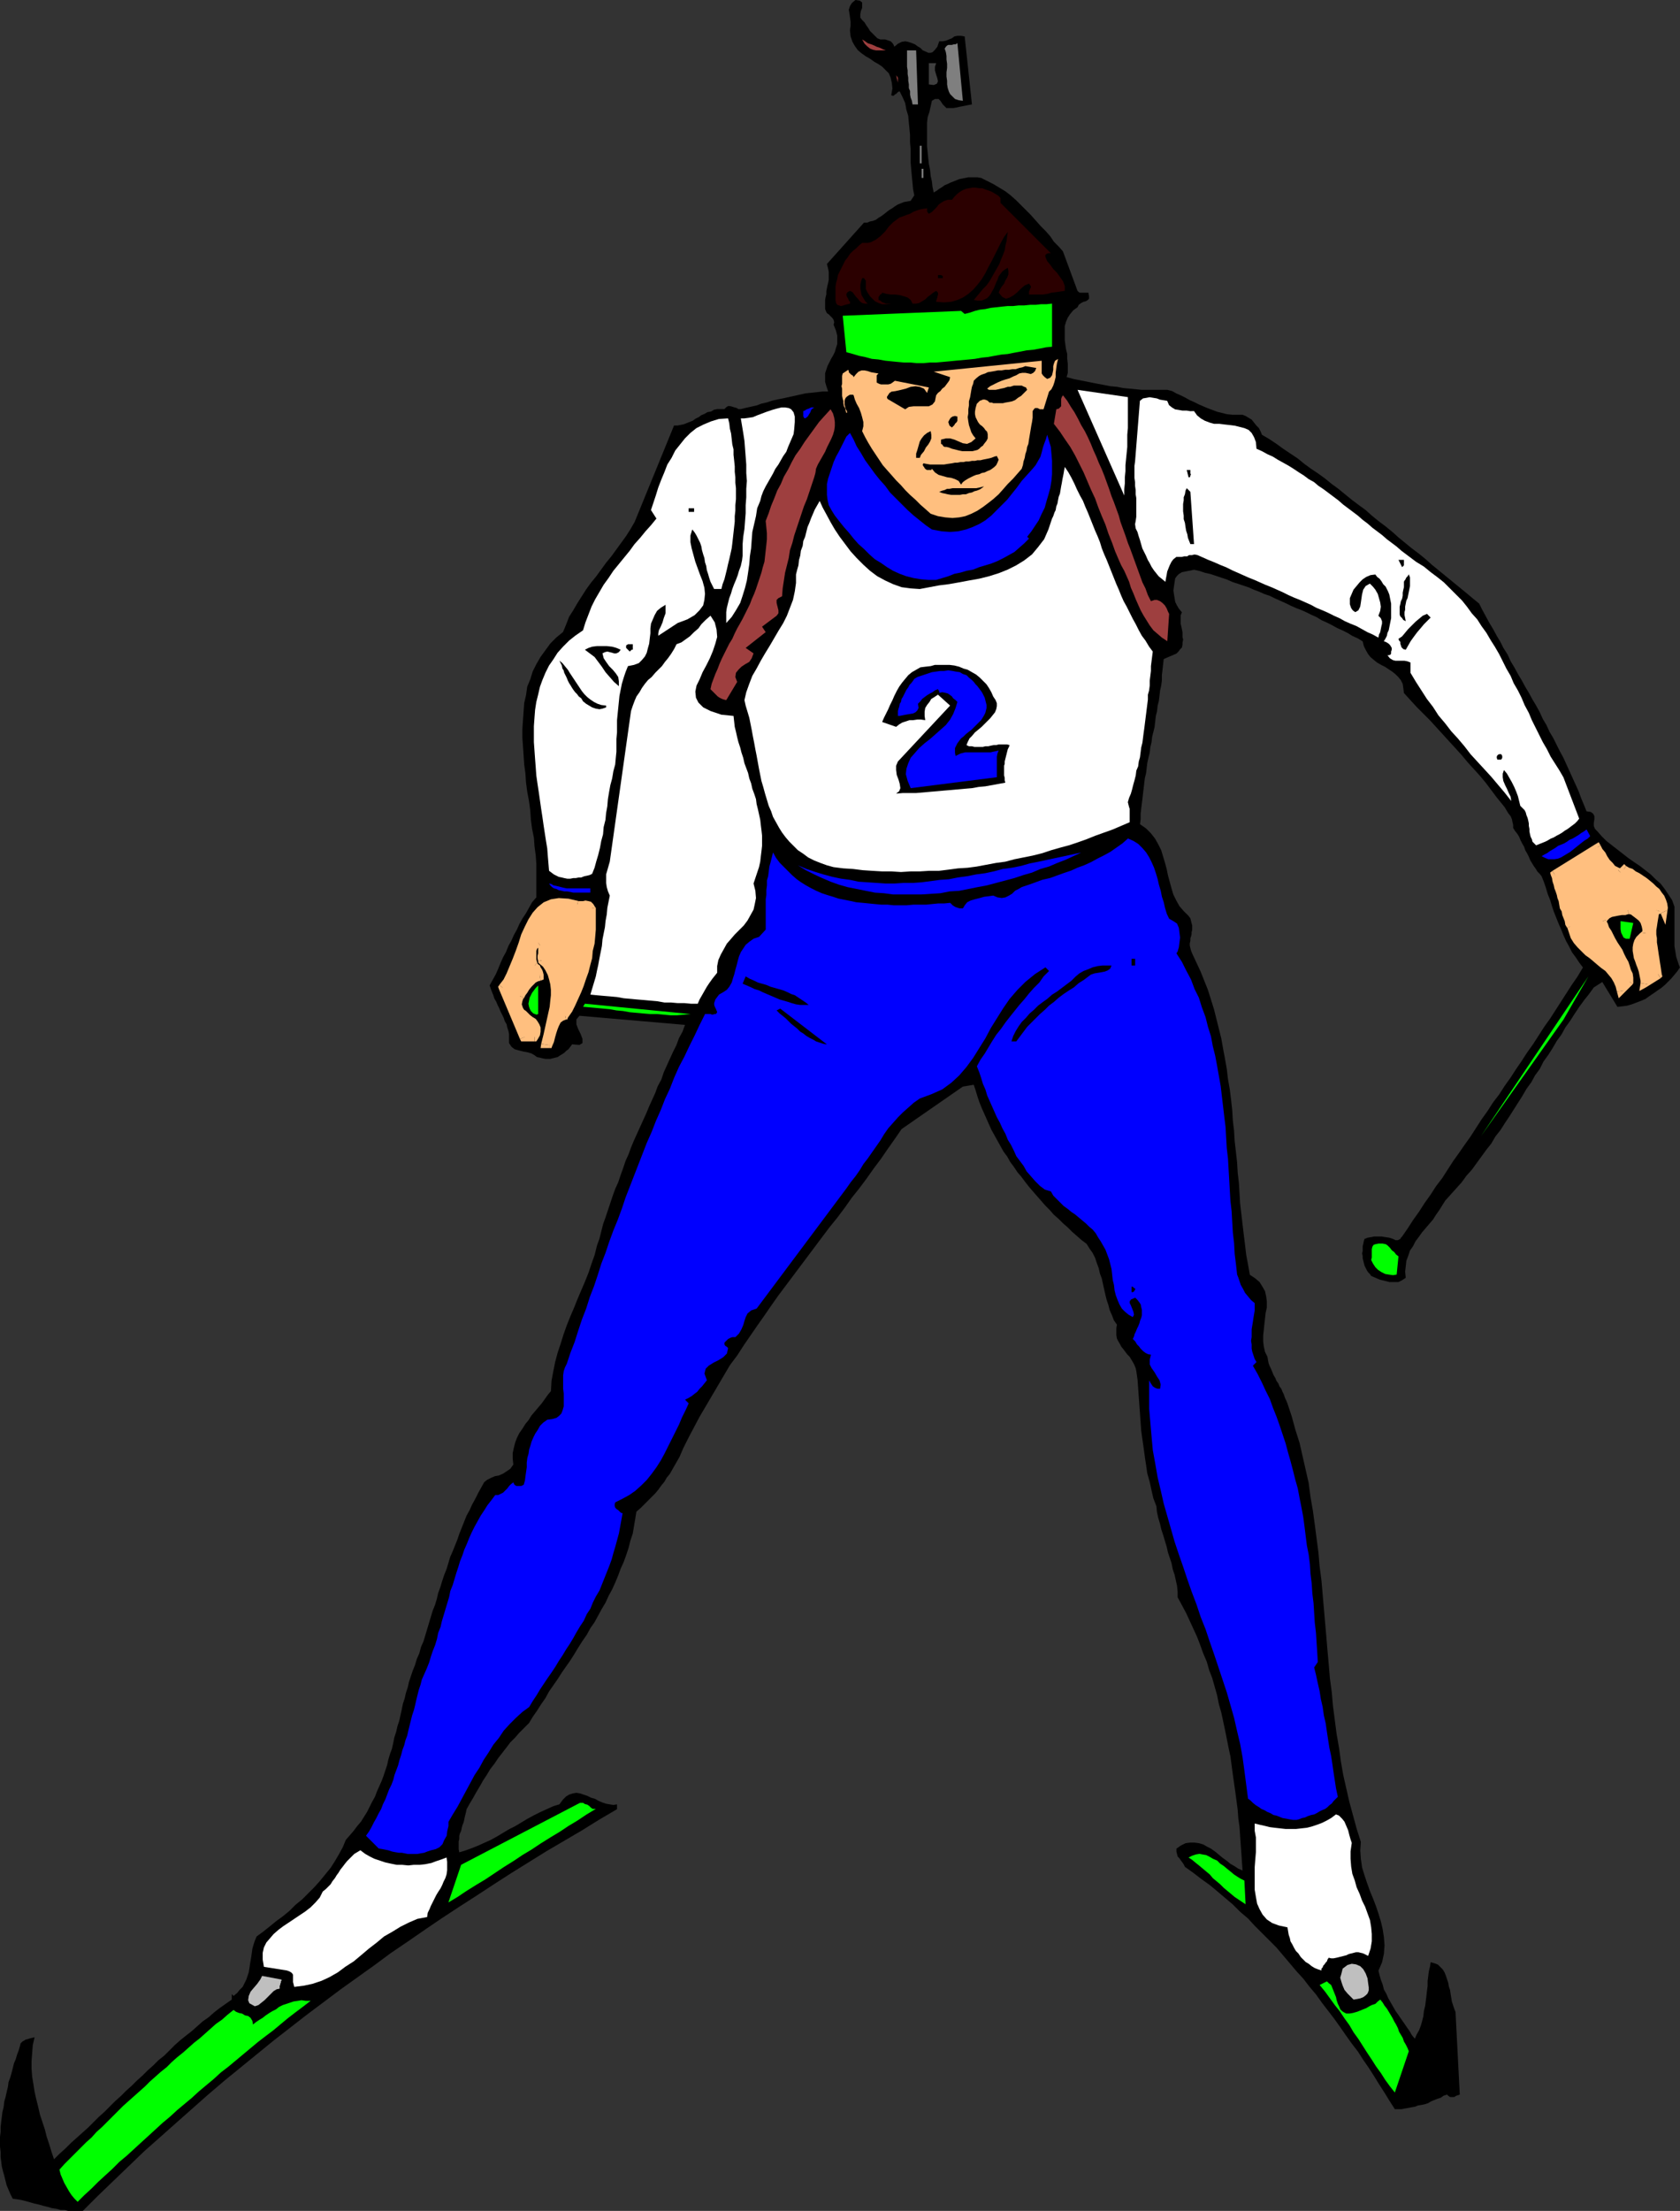 <?xml version="1.0" encoding="UTF-8" standalone="no"?>
<svg
   version="1.0"
   width="118.366mm"
   height="155.668mm"
   id="svg93"
   sodipodi:docname="Biathlon.wmf"
   xmlns:inkscape="http://www.inkscape.org/namespaces/inkscape"
   xmlns:sodipodi="http://sodipodi.sourceforge.net/DTD/sodipodi-0.dtd"
   xmlns="http://www.w3.org/2000/svg"
   xmlns:svg="http://www.w3.org/2000/svg">
  <rect width="100%" height="100%" fill="#333333" stroke="none"/>
  <sodipodi:namedview
     id="namedview93"
     pagecolor="#ffffff"
     bordercolor="#000000"
     borderopacity="0.25"
     inkscape:showpageshadow="2"
     inkscape:pageopacity="0.0"
     inkscape:pagecheckerboard="0"
     inkscape:deskcolor="#d1d1d1"
     inkscape:document-units="mm" />
  <defs
     id="defs1">
    <pattern
       id="WMFhbasepattern"
       patternUnits="userSpaceOnUse"
       width="6"
       height="6"
       x="0"
       y="0" />
  </defs>
  <path
     style="fill:#000000;fill-opacity:1;fill-rule:evenodd;stroke:none"
     d="m 229.58,5.333 0.646,0.646 0.485,0.808 0.485,0.646 0.485,0.808 0.646,0.646 0.646,0.646 0.646,0.646 0.808,0.323 h 0.646 0.646 l 0.485,0.162 0.485,0.162 0.485,0.162 0.485,0.485 0.323,0.485 0.162,0.485 0.969,-0.808 0.969,-0.485 0.969,-0.162 0.808,0.162 0.969,0.323 0.808,0.323 0.646,0.485 0.808,0.485 0.646,0.646 0.808,0.323 0.646,0.323 h 0.646 l 0.485,-0.162 0.646,-0.646 0.646,-0.808 0.485,-1.454 h 0.969 l 0.808,-0.162 0.808,-0.323 0.808,-0.323 0.646,-0.485 0.808,-0.162 h 0.969 l 0.969,0.162 1.939,18.098 -0.969,0.162 -0.808,0.162 -0.808,0.162 -0.808,0.162 -0.646,0.162 -0.969,0.162 h -0.808 -0.969 l -0.485,-0.485 -0.485,-0.485 -0.323,-0.485 -0.323,-0.485 -0.485,-0.485 h -0.485 -0.485 l -0.808,0.485 -0.323,1.454 -0.323,1.454 -0.485,1.454 -0.162,1.454 v 1.616 1.616 1.454 1.616 l 0.162,1.616 0.162,1.616 0.162,1.454 0.323,1.616 0.162,1.616 0.323,1.454 0.162,1.454 0.323,1.454 0.808,-0.485 0.646,-0.485 0.808,-0.485 0.646,-0.485 0.808,-0.323 0.646,-0.323 0.808,-0.323 0.808,-0.323 0.808,-0.323 0.808,-0.162 0.808,-0.162 0.808,-0.162 h 0.808 0.808 0.808 l 0.969,0.162 1.616,0.808 1.616,0.808 1.616,0.97 1.616,0.97 1.454,1.131 1.454,1.293 1.292,1.293 1.292,1.293 1.292,1.293 1.292,1.454 1.292,1.454 1.292,1.293 1.292,1.454 0.969,1.454 1.292,1.293 1.131,1.293 3.877,10.503 0.323,0.323 0.323,0.162 h 0.323 0.485 0.323 0.323 0.323 0.485 l 0.162,0.97 v 0.646 l -0.323,0.323 -0.485,0.323 -0.646,0.162 -0.646,0.323 -0.646,0.485 -0.323,0.646 -1.131,0.808 -0.808,0.97 -0.646,0.97 -0.485,1.131 -0.323,1.131 v 1.293 1.131 1.293 l 0.162,1.293 0.162,1.131 0.323,1.293 v 1.293 l 0.162,1.293 v 1.293 1.131 l -0.323,1.131 1.777,0.485 1.616,0.323 1.616,0.323 1.616,0.323 1.616,0.323 1.777,0.323 1.616,0.323 1.777,0.162 1.616,0.323 1.777,0.162 1.616,0.162 1.616,0.162 h 1.777 1.616 1.777 1.616 l 1.292,0.323 1.131,0.646 1.131,0.485 1.292,0.646 1.131,0.646 1.131,0.485 1.292,0.646 1.131,0.485 1.131,0.485 1.292,0.485 1.292,0.485 1.292,0.323 1.292,0.323 1.454,0.162 h 1.292 1.454 l 0.808,0.323 0.808,0.485 0.808,0.485 0.646,0.808 0.646,0.808 0.646,0.646 0.485,0.97 0.323,0.808 1.939,1.131 1.939,1.293 1.777,1.293 1.939,1.293 1.939,1.293 1.777,1.454 1.777,1.293 1.939,1.293 1.777,1.293 1.777,1.454 1.777,1.293 1.777,1.454 1.777,1.454 1.939,1.454 1.777,1.293 1.616,1.454 1.777,1.454 1.939,1.454 1.777,1.454 1.616,1.454 1.777,1.454 1.777,1.454 1.939,1.454 1.777,1.454 1.616,1.454 1.777,1.454 1.777,1.454 1.777,1.454 1.777,1.454 1.777,1.454 1.939,1.616 1.777,1.454 0.808,1.616 0.969,1.778 0.969,1.778 0.969,1.616 0.969,1.778 0.969,1.616 0.808,1.616 1.131,1.778 0.808,1.778 0.969,1.616 0.969,1.778 0.969,1.616 0.969,1.778 0.969,1.616 0.969,1.778 0.969,1.616 0.969,1.778 0.808,1.778 0.969,1.616 0.808,1.778 0.969,1.616 0.969,1.939 0.808,1.616 0.969,1.778 0.808,1.778 0.808,1.778 0.808,1.778 0.808,1.778 0.808,1.778 0.646,1.778 0.808,1.939 0.646,1.616 1.131,0.162 0.646,0.485 0.323,0.646 v 0.808 l -0.162,0.97 v 0.808 l 0.323,0.808 0.646,0.646 1.131,1.293 1.292,1.293 1.454,1.131 1.454,1.131 1.454,1.131 1.454,1.131 1.616,1.131 1.454,0.97 1.454,1.131 1.454,1.131 1.292,1.293 1.292,1.131 1.131,1.454 0.969,1.454 0.969,1.454 0.646,1.778 v 0.97 1.131 0.97 1.131 1.131 0.97 0.97 1.131 0.97 1.131 l 0.162,0.97 0.162,0.97 0.162,0.97 0.323,0.97 0.323,0.97 0.323,0.808 -0.646,0.97 -0.808,0.97 -0.808,0.97 -0.808,0.808 -0.969,0.97 -0.969,0.808 -0.969,0.646 -1.131,0.808 -0.969,0.646 -1.131,0.808 -1.131,0.485 -1.292,0.485 -1.292,0.485 -1.131,0.323 -1.292,0.162 -1.292,0.162 -4.039,-6.625 -2.262,1.454 -1.292,1.778 -1.292,1.616 -1.292,1.778 -1.292,1.939 -1.131,1.778 -1.292,1.778 -0.969,1.778 -1.292,1.778 -1.131,1.939 -1.131,1.778 -1.292,1.778 -0.969,1.939 -1.292,1.778 -0.969,1.778 -1.292,1.778 -1.131,1.939 -1.131,1.778 -1.131,1.778 -1.131,1.778 -1.292,1.939 -1.131,1.778 -1.292,1.616 -1.131,1.939 -1.292,1.616 -1.292,1.778 -1.292,1.778 -1.292,1.778 -1.454,1.616 -1.292,1.778 -1.454,1.616 -1.454,1.616 -1.454,1.616 -0.808,1.293 -0.808,1.293 -0.808,1.131 -0.808,1.293 -0.969,1.131 -0.969,1.131 -0.969,1.131 -0.808,1.131 -0.969,1.293 -0.646,1.293 -0.808,1.131 -0.485,1.454 -0.485,1.293 -0.162,1.454 -0.162,1.454 0.162,1.616 -0.969,0.646 -0.969,0.485 h -1.292 -1.131 l -1.292,-0.323 -1.292,-0.323 -1.131,-0.485 -1.131,-0.485 -0.323,-0.485 -0.485,-0.485 -0.323,-0.485 -0.323,-0.646 -0.323,-0.646 -0.162,-0.646 -0.162,-0.646 -0.162,-0.646 v -0.646 l -0.162,-0.646 0.162,-0.646 v -0.646 -0.646 l 0.162,-0.646 0.162,-0.808 0.162,-0.485 0.808,-0.323 0.969,-0.162 0.808,-0.162 h 0.969 0.969 l 0.969,0.162 1.131,0.162 0.969,0.323 0.323,0.162 0.323,0.162 h 0.323 0.323 l 0.323,-0.162 0.323,-0.162 0.162,-0.323 0.323,-0.323 1.454,-2.101 1.454,-2.262 1.616,-2.262 1.454,-2.262 1.616,-2.262 1.454,-2.262 1.616,-2.101 1.454,-2.262 1.454,-2.262 1.616,-2.262 1.454,-2.101 1.616,-2.262 1.454,-2.262 1.454,-2.262 1.616,-2.262 1.454,-2.262 1.616,-2.101 1.454,-2.262 1.616,-2.262 1.454,-2.262 1.454,-2.101 1.454,-2.262 1.616,-2.262 1.454,-2.262 1.454,-2.262 1.616,-2.262 1.454,-2.262 1.454,-2.262 1.454,-2.262 1.454,-2.262 1.454,-2.101 1.454,-2.424 -0.969,-1.293 -0.969,-1.454 -0.969,-1.293 -0.808,-1.616 -0.808,-1.454 -0.646,-1.454 -0.646,-1.616 -0.646,-1.454 -0.646,-1.616 -0.646,-1.616 -0.485,-1.454 -0.485,-1.616 -0.646,-1.616 -0.485,-1.616 -0.485,-1.454 -0.646,-1.616 -0.485,-0.646 -0.646,-0.646 -0.485,-0.808 -0.485,-0.646 -0.485,-0.808 -0.485,-0.808 -0.323,-0.808 -0.485,-0.97 -0.485,-0.808 -0.323,-0.97 -0.485,-0.808 -0.485,-0.97 -0.323,-0.808 -0.485,-0.808 -0.646,-0.808 -0.485,-0.808 v -0.808 l -0.162,-0.646 -0.162,-0.808 -0.323,-0.808 -0.646,-0.808 -0.485,-0.808 -0.485,-0.808 -0.646,-0.808 -1.454,-1.778 -1.454,-1.939 -1.454,-1.939 -1.616,-1.939 -1.616,-1.778 -1.616,-1.778 -1.616,-1.939 -1.616,-1.778 -1.777,-1.939 -1.616,-1.778 -1.777,-1.939 -1.616,-1.778 -1.777,-1.778 -1.777,-1.778 -1.777,-1.939 -1.616,-1.778 -0.162,-1.293 -0.162,-1.131 -0.485,-0.97 -0.646,-0.808 -0.808,-0.808 -0.808,-0.646 -0.969,-0.646 -0.969,-0.646 -0.969,-0.485 -1.131,-0.646 -0.808,-0.646 -0.969,-0.808 -0.646,-0.808 -0.646,-1.131 -0.485,-0.97 -0.323,-1.293 -1.292,-0.808 -1.454,-0.646 -1.292,-0.808 -1.292,-0.646 -1.454,-0.646 -1.454,-0.808 -1.292,-0.646 -1.454,-0.646 -1.292,-0.808 -1.454,-0.646 -1.292,-0.646 -1.454,-0.646 -1.292,-0.485 -1.454,-0.646 -1.292,-0.646 -1.454,-0.646 -1.454,-0.646 -1.292,-0.646 -1.454,-0.485 -1.454,-0.646 -1.292,-0.485 -1.454,-0.646 -1.454,-0.485 -1.454,-0.485 -1.454,-0.485 -1.454,-0.646 -1.454,-0.485 -1.454,-0.485 -1.454,-0.485 -1.454,-0.323 -1.454,-0.485 -1.454,-0.323 -0.808,0.162 -0.808,0.162 -0.808,0.162 -0.808,0.162 -0.808,0.485 -0.485,0.485 -0.485,0.646 -0.162,0.97 -0.162,1.131 -0.162,1.131 0.162,1.131 0.162,0.97 0.162,0.97 0.485,0.97 0.485,0.808 0.808,0.97 -0.323,0.808 v 0.646 0.808 0.808 l 0.162,0.646 0.162,0.808 0.162,0.808 v 0.646 0.646 l 0.162,0.646 -0.162,0.808 v 0.485 l -0.162,0.808 -0.485,0.485 -0.485,0.646 -0.485,0.485 -3.393,1.454 -0.162,1.454 -0.162,1.454 -0.162,1.293 v 1.454 l -0.162,1.293 -0.323,1.454 -0.162,1.454 -0.162,1.293 -0.323,1.293 -0.162,1.454 -0.323,1.293 -0.162,1.454 -0.162,1.454 -0.323,1.293 -0.323,1.293 -0.162,1.454 -0.323,1.293 -0.162,1.454 -0.323,1.293 -0.323,1.454 -0.162,1.293 -0.162,1.454 -0.323,1.293 -0.162,1.293 -0.162,1.454 -0.162,1.293 -0.162,1.454 -0.162,1.293 -0.162,1.293 -0.162,1.454 v 1.454 l -0.162,1.293 1.616,1.131 1.292,1.293 1.131,1.454 0.808,1.454 0.808,1.616 0.485,1.616 0.485,1.616 0.485,1.778 0.323,1.616 0.485,1.778 0.485,1.778 0.485,1.616 0.808,1.616 0.808,1.454 1.131,1.293 1.292,1.293 0.485,0.646 0.162,0.646 0.162,0.646 0.162,0.646 v 0.485 0.646 l -0.162,0.646 v 0.485 l -0.162,0.646 -0.162,0.485 v 0.646 l -0.162,0.646 v 0.646 l 0.162,0.646 0.162,0.646 0.323,0.808 1.131,2.424 1.131,2.424 0.969,2.424 0.969,2.424 0.808,2.585 0.808,2.585 0.646,2.585 0.646,2.585 0.646,2.585 0.485,2.747 0.485,2.585 0.485,2.747 0.323,2.747 0.485,2.747 0.323,2.585 0.323,2.909 0.162,2.747 0.323,2.747 0.162,2.747 0.323,2.747 0.323,2.909 0.162,2.747 0.323,2.747 0.162,2.747 0.162,2.747 0.323,2.747 0.323,2.747 0.323,2.747 0.323,2.585 0.323,2.747 0.485,2.585 0.485,2.747 1.454,0.97 1.131,0.97 0.808,1.293 0.646,1.131 0.323,1.454 0.162,1.293 v 1.616 l -0.323,1.454 -0.162,1.454 -0.162,1.454 -0.162,1.616 -0.162,1.454 v 1.616 l 0.162,1.293 0.323,1.454 0.646,1.293 0.162,0.97 0.162,0.808 0.323,0.808 0.323,0.646 0.323,0.808 0.323,0.808 0.485,0.808 0.323,0.808 0.485,0.646 0.323,0.808 0.485,0.646 0.323,0.808 0.323,0.646 0.323,0.97 0.323,0.646 0.323,0.808 1.131,3.393 0.969,3.555 1.131,3.555 0.808,3.555 0.808,3.555 0.808,3.555 0.485,3.717 0.646,3.717 0.485,3.555 0.485,3.717 0.485,3.717 0.323,3.717 0.485,3.717 0.323,3.717 0.323,3.717 0.323,3.717 0.323,3.717 0.323,3.878 0.323,3.555 0.323,3.878 0.485,3.555 0.323,3.717 0.485,3.717 0.485,3.717 0.646,3.717 0.485,3.555 0.646,3.717 0.808,3.555 0.808,3.555 0.969,3.555 0.969,3.555 1.131,3.555 -0.162,2.262 0.162,2.262 0.323,2.262 0.646,2.101 0.646,1.939 0.808,2.262 0.808,1.939 0.808,2.101 0.646,1.939 0.646,2.101 0.485,2.101 0.323,2.101 0.162,2.101 -0.162,2.262 -0.485,2.262 -0.969,2.262 0.323,1.293 0.323,1.131 0.485,1.293 0.323,1.293 0.646,1.131 0.485,1.131 0.646,1.131 0.646,1.131 0.646,1.131 0.808,1.131 0.646,0.97 0.808,1.131 0.646,0.97 0.808,1.131 0.646,1.131 0.808,0.97 0.485,-1.131 0.646,-1.131 0.485,-1.293 0.323,-1.131 0.323,-1.293 0.162,-1.454 0.323,-1.293 0.162,-1.293 0.162,-1.293 0.162,-1.454 0.162,-1.293 v -1.293 l 0.162,-1.293 0.162,-1.293 0.323,-1.293 0.162,-1.131 1.131,0.323 0.808,0.323 0.646,0.646 0.646,0.646 0.485,0.808 0.323,0.808 0.323,0.97 0.323,0.97 0.162,0.97 0.323,0.97 0.162,1.131 0.162,0.97 0.162,0.97 0.323,0.97 0.323,0.97 0.323,0.808 1.131,21.976 -0.485,0.162 -0.485,0.162 -0.485,0.323 h -0.323 -0.485 -0.323 l -0.485,-0.323 -0.323,-0.323 -0.969,0.323 -0.646,0.485 -0.969,0.323 -0.808,0.323 -0.808,0.323 -0.808,0.485 -0.969,0.323 -0.808,0.162 -0.969,0.162 -0.808,0.323 -0.969,0.162 -0.808,0.162 -0.969,0.162 -0.808,0.162 h -0.969 -0.808 l -1.454,-2.262 -1.292,-2.101 -1.454,-2.262 -1.292,-2.101 -1.454,-2.262 -1.454,-2.101 -1.454,-2.262 -1.616,-2.101 -1.616,-2.262 -1.454,-2.101 -1.616,-2.262 -1.616,-2.101 -1.616,-2.101 -1.616,-2.262 -1.777,-2.101 -1.616,-2.101 -1.777,-1.939 -1.777,-2.101 -1.777,-2.101 -1.777,-2.101 -1.939,-1.939 -1.939,-1.939 -1.939,-1.939 -1.777,-1.939 -2.1,-1.778 -1.939,-1.939 -2.1,-1.778 -2.1,-1.778 -1.939,-1.616 -2.262,-1.616 -2.1,-1.616 -2.262,-1.616 -0.323,-0.646 -0.323,-0.485 -0.485,-0.646 -0.323,-0.485 -0.485,-0.485 -0.162,-0.646 -0.162,-0.646 v -0.808 l 1.131,-0.808 1.292,-0.646 1.292,-0.162 h 1.131 l 1.131,0.162 1.131,0.323 1.131,0.646 0.969,0.485 1.131,0.808 0.969,0.808 0.969,0.808 1.131,0.808 0.969,0.808 1.131,0.646 0.969,0.646 1.131,0.485 -0.162,-2.262 -0.162,-2.424 -0.162,-2.262 -0.162,-2.262 -0.162,-2.424 -0.323,-2.262 -0.162,-2.262 -0.323,-2.424 -0.323,-2.424 -0.323,-2.262 -0.323,-2.262 -0.323,-2.424 -0.323,-2.424 -0.485,-2.262 -0.485,-2.424 -0.485,-2.424 -0.485,-2.262 -0.485,-2.262 -0.646,-2.262 -0.485,-2.424 -0.646,-2.262 -0.646,-2.262 -0.808,-2.101 -0.646,-2.262 -0.969,-2.262 -0.808,-2.262 -0.808,-2.101 -0.969,-2.101 -0.969,-2.101 -0.969,-2.101 -1.131,-2.101 -1.131,-2.101 v -1.454 l -0.162,-1.616 -0.323,-1.454 -0.323,-1.454 -0.485,-1.454 -0.323,-1.616 -0.485,-1.454 -0.485,-1.454 -0.323,-1.454 -0.485,-1.616 -0.485,-1.616 -0.485,-1.454 -0.323,-1.454 -0.485,-1.616 -0.323,-1.454 -0.162,-1.616 -0.808,-2.101 -0.485,-2.101 -0.485,-2.262 -0.646,-2.262 -0.323,-2.262 -0.323,-2.101 -0.323,-2.424 -0.323,-2.262 -0.323,-2.262 -0.162,-2.262 -0.162,-2.262 -0.162,-2.262 -0.162,-2.262 -0.162,-2.262 -0.162,-2.262 -0.323,-2.262 -0.162,-0.808 -0.323,-0.808 -0.323,-0.646 -0.485,-0.808 -0.485,-0.808 -0.646,-0.646 -0.485,-0.646 -0.485,-0.646 -0.646,-0.808 -0.323,-0.646 -0.485,-0.808 -0.323,-0.646 -0.162,-0.97 v -0.808 -0.97 l 0.162,-0.97 -0.808,-1.131 -0.485,-1.293 -0.646,-1.454 -0.323,-1.293 -0.485,-1.454 -0.323,-1.293 -0.323,-1.454 -0.323,-1.454 -0.323,-1.454 -0.485,-1.293 -0.323,-1.454 -0.485,-1.293 -0.485,-1.454 -0.646,-1.293 -0.808,-1.131 -0.808,-1.293 -1.292,-0.97 -1.292,-1.131 -1.292,-1.131 -1.131,-1.131 -1.292,-1.131 -1.131,-1.131 -1.292,-1.131 -1.131,-1.293 -1.131,-1.131 -1.131,-1.293 -1.131,-1.293 -1.131,-1.293 -0.969,-1.131 -1.131,-1.454 -0.969,-1.293 -0.969,-1.131 -0.969,-1.454 -0.969,-1.293 -0.808,-1.454 -0.969,-1.293 -0.808,-1.454 -0.808,-1.454 -0.808,-1.454 -0.808,-1.454 -0.646,-1.454 -0.646,-1.454 -0.646,-1.454 -0.646,-1.454 -0.646,-1.616 -0.485,-1.454 -0.485,-1.616 -0.485,-1.454 -2.908,0.485 -16.318,11.311 -1.777,2.585 -1.939,2.747 -1.777,2.585 -1.939,2.585 -1.939,2.747 -1.939,2.585 -1.939,2.424 -1.939,2.747 -1.939,2.585 -2.1,2.585 -1.939,2.585 -1.939,2.585 -1.939,2.585 -1.939,2.585 -1.939,2.585 -1.939,2.585 -1.939,2.585 -1.939,2.747 -1.777,2.585 -1.939,2.747 -1.777,2.585 -1.777,2.585 -1.777,2.747 -1.939,2.585 -1.616,2.747 -1.616,2.747 -1.616,2.747 -1.616,2.747 -1.616,2.747 -1.454,2.747 -1.454,2.747 -1.454,2.909 -0.485,1.131 -0.485,1.131 -0.646,1.131 -0.646,1.131 -0.646,1.131 -0.646,1.131 -0.808,0.97 -0.646,1.131 -0.808,0.97 -0.808,1.131 -0.808,0.97 -0.969,0.97 -0.969,0.97 -0.969,0.97 -0.969,0.97 -1.131,0.97 -0.323,1.939 -0.323,1.939 -0.323,1.939 -0.646,1.939 -0.485,1.939 -0.646,1.939 -0.646,1.778 -0.808,1.778 -0.646,1.778 -0.808,1.939 -0.808,1.778 -0.969,1.778 -0.808,1.778 -0.969,1.616 -0.969,1.778 -0.969,1.778 -1.131,1.616 -0.969,1.778 -1.131,1.616 -1.131,1.778 -0.969,1.616 -1.131,1.778 -1.131,1.616 -1.131,1.616 -1.131,1.778 -1.131,1.616 -1.131,1.616 -0.969,1.778 -1.131,1.616 -1.131,1.778 -1.131,1.616 -0.969,1.616 -1.292,1.293 -1.292,1.293 -1.131,1.293 -1.292,1.293 -0.969,1.293 -1.131,1.454 -1.131,1.454 -0.969,1.454 -1.131,1.454 -0.969,1.616 -0.969,1.454 -0.808,1.454 -0.969,1.616 -0.808,1.454 -0.969,1.616 -0.808,1.454 -0.162,0.808 -0.162,0.646 -0.162,0.646 -0.162,0.808 -0.162,0.646 -0.323,0.808 -0.162,0.646 -0.162,0.808 -0.323,0.646 -0.162,0.646 v 0.808 l -0.162,0.646 v 0.808 0.646 0.646 l 0.162,0.808 1.616,-0.485 1.777,-0.646 1.616,-0.646 1.777,-0.808 1.454,-0.646 1.777,-0.97 1.616,-0.97 1.616,-0.97 1.616,-0.808 1.616,-0.97 1.616,-0.97 1.777,-0.97 1.616,-0.808 1.777,-0.808 1.777,-0.808 1.616,-0.485 0.969,-1.293 0.808,-0.808 0.808,-0.485 0.969,-0.323 0.969,-0.162 0.969,0.162 0.969,0.323 0.969,0.323 0.969,0.485 1.131,0.323 0.808,0.485 1.131,0.485 0.969,0.323 0.969,0.162 0.969,0.162 0.969,-0.162 v 1.293 l -4.685,2.747 -4.685,2.909 -4.685,2.747 -4.685,2.747 -4.685,2.909 -4.685,2.909 -4.524,2.909 -4.685,3.07 -4.524,2.909 -4.685,3.07 -4.524,3.07 -4.685,3.232 -4.524,3.07 -4.362,3.232 -4.524,3.232 -4.524,3.232 -4.524,3.393 -4.524,3.393 -4.362,3.393 -4.362,3.393 -4.362,3.555 -4.362,3.555 -4.362,3.555 -4.362,3.717 -4.201,3.717 -4.201,3.717 -4.362,3.878 -4.201,3.717 -4.201,4.04 -4.039,3.878 -4.201,4.04 -4.039,4.04 h -1.131 -1.131 -1.292 l -1.131,-0.323 h -1.131 l -1.131,-0.323 -1.131,-0.162 -1.131,-0.323 -1.292,-0.323 -1.131,-0.323 L 9.209,586.414 8.078,586.091 6.947,585.768 5.655,585.445 4.685,585.283 3.393,585.121 2.747,583.829 2.262,582.698 1.777,581.566 1.454,580.274 1.131,578.981 0.808,577.85 0.485,576.557 0.323,575.264 0.162,573.972 v -1.293 L 0,571.225 v -1.293 -1.293 l 0.162,-1.293 v -1.293 l 0.162,-1.454 0.162,-1.293 0.162,-1.293 0.323,-1.293 0.162,-1.454 0.323,-1.131 0.323,-1.454 0.323,-1.293 0.162,-1.293 0.485,-1.293 0.323,-1.131 0.323,-1.293 0.323,-1.293 0.485,-1.131 0.323,-1.131 0.485,-1.293 0.323,-1.131 0.162,-0.646 0.485,-0.485 0.323,-0.162 0.485,-0.323 0.646,-0.162 0.485,-0.162 0.646,-0.162 0.646,-0.162 -0.485,2.101 -0.162,2.101 -0.162,2.101 v 2.101 l 0.162,2.101 0.323,1.939 0.323,2.101 0.485,2.101 0.485,1.939 0.485,2.101 0.646,1.939 0.646,1.939 0.485,1.939 0.646,1.939 0.646,2.101 0.646,1.939 1.454,-1.454 1.616,-1.454 1.454,-1.454 1.454,-1.293 1.616,-1.454 1.454,-1.293 1.454,-1.454 1.454,-1.454 1.454,-1.293 1.454,-1.454 1.454,-1.454 1.454,-1.293 1.454,-1.454 1.454,-1.293 1.454,-1.454 1.454,-1.293 1.292,-1.293 1.616,-1.454 1.292,-1.293 1.616,-1.293 1.454,-1.454 1.292,-1.293 1.454,-1.293 1.616,-1.293 1.454,-1.131 1.454,-1.293 1.454,-1.293 1.616,-1.131 1.454,-1.293 1.454,-1.131 1.616,-1.131 1.616,-1.131 v -1.454 l 0.485,0.485 0.969,-0.808 0.646,-0.808 0.808,-0.808 0.485,-0.97 0.485,-0.97 0.323,-0.97 0.323,-0.97 0.162,-0.97 0.162,-1.131 0.162,-0.97 0.162,-0.97 0.162,-1.131 0.162,-1.131 0.323,-1.131 0.323,-0.97 0.485,-1.131 1.777,-1.293 1.616,-1.293 1.777,-1.454 1.777,-1.293 1.777,-1.454 1.616,-1.616 1.777,-1.454 1.616,-1.616 1.616,-1.616 1.454,-1.616 1.454,-1.778 1.454,-1.778 1.131,-1.778 1.131,-1.939 0.969,-1.778 0.808,-1.939 1.131,-1.293 0.969,-1.131 0.969,-1.293 0.969,-1.131 0.808,-1.293 0.808,-1.293 0.646,-1.293 0.646,-1.293 0.808,-1.454 0.485,-1.293 0.646,-1.454 0.646,-1.454 0.485,-1.293 0.485,-1.454 0.485,-1.454 0.323,-1.454 0.485,-1.616 0.485,-1.293 0.323,-1.454 0.323,-1.616 0.485,-1.454 0.323,-1.454 0.485,-1.454 0.323,-1.454 0.323,-1.454 0.323,-1.616 0.485,-1.454 0.323,-1.454 0.485,-1.454 0.323,-1.454 0.485,-1.454 0.485,-1.454 0.646,-1.616 0.485,-1.616 0.646,-1.454 0.485,-1.778 0.646,-1.454 0.485,-1.616 0.485,-1.616 0.485,-1.616 0.485,-1.616 0.485,-1.616 0.646,-1.616 0.485,-1.616 0.323,-1.454 0.646,-1.778 0.485,-1.616 0.485,-1.454 0.646,-1.616 0.485,-1.616 0.485,-1.616 0.646,-1.454 0.646,-1.616 0.646,-1.616 0.485,-1.454 0.646,-1.616 0.646,-1.616 0.646,-1.616 0.808,-1.454 0.646,-1.454 0.808,-1.454 0.808,-1.616 0.808,-1.454 0.808,-1.454 0.808,-0.646 0.969,-0.485 1.131,-0.485 0.969,-0.162 1.131,-0.485 0.969,-0.646 0.969,-0.646 0.808,-1.131 -0.162,-1.616 v -1.454 l 0.323,-1.454 0.323,-1.293 0.485,-1.293 0.646,-1.293 0.808,-1.131 0.808,-1.293 0.808,-0.97 0.808,-1.293 0.969,-1.131 0.808,-0.97 0.969,-1.131 0.808,-1.131 0.808,-1.131 0.808,-0.97 0.162,-2.747 0.485,-2.585 0.485,-2.424 0.646,-2.424 0.808,-2.424 0.808,-2.585 0.808,-2.262 0.969,-2.424 0.969,-2.262 0.969,-2.424 0.969,-2.262 0.969,-2.262 0.969,-2.424 0.808,-2.424 0.808,-2.262 0.646,-2.585 0.646,-1.778 0.485,-1.939 0.485,-1.939 0.646,-1.778 0.646,-1.939 0.646,-1.939 0.646,-1.939 0.646,-1.778 0.808,-1.778 0.646,-1.939 0.646,-1.778 0.646,-1.939 0.808,-1.778 0.646,-1.778 0.808,-1.939 0.808,-1.778 0.808,-1.778 0.808,-1.778 0.808,-1.778 0.808,-1.939 0.808,-1.778 0.808,-1.778 0.646,-1.778 0.969,-1.778 0.646,-1.939 0.808,-1.778 0.808,-1.778 0.808,-1.778 0.969,-1.939 0.646,-1.778 0.969,-1.778 0.646,-1.778 -28.112,-2.424 -0.808,0.97 v 1.293 l 0.485,1.293 0.646,1.293 0.485,1.293 v 1.131 l -0.808,0.485 -1.939,-0.162 -0.485,0.646 -0.485,0.646 -0.646,0.485 -0.485,0.485 -0.485,0.323 -0.808,0.485 -0.485,0.323 -0.646,0.162 -0.646,0.162 -0.646,0.162 h -0.646 -0.646 l -0.808,-0.162 -0.646,-0.162 -0.808,-0.162 -0.646,-0.485 -0.808,-0.485 -1.131,-0.323 -0.969,-0.162 -1.292,-0.323 -1.131,-0.323 -0.808,-0.646 -0.646,-0.97 v -1.616 -0.808 l -0.162,-0.808 -0.323,-0.97 -0.162,-0.808 -0.485,-0.808 -0.323,-0.97 -0.323,-0.646 -0.485,-0.97 -0.323,-0.808 -0.485,-0.97 -0.323,-0.808 -0.485,-0.808 -0.323,-0.97 -0.323,-0.808 -0.323,-0.808 -0.323,-0.97 0.808,-1.454 0.808,-1.454 0.646,-1.454 0.646,-1.616 0.646,-1.454 0.808,-1.454 0.646,-1.616 0.808,-1.454 0.646,-1.454 0.808,-1.454 0.646,-1.454 0.808,-1.454 0.969,-1.454 0.808,-1.454 0.808,-1.454 1.131,-1.293 v -2.101 -2.262 -2.262 -2.262 l -0.162,-2.262 -0.323,-2.424 -0.162,-2.262 -0.485,-2.424 -0.323,-2.424 -0.162,-2.424 -0.323,-2.424 -0.485,-2.585 -0.323,-2.424 -0.162,-2.424 -0.323,-2.424 -0.162,-2.424 -0.162,-2.424 -0.162,-2.262 v -2.262 l 0.162,-2.424 0.162,-2.262 0.162,-2.262 0.485,-2.101 0.323,-2.262 0.808,-1.939 0.646,-2.101 0.969,-1.939 1.131,-1.939 1.292,-1.778 1.292,-1.778 1.616,-1.616 1.777,-1.454 0.808,-1.939 0.808,-2.101 1.131,-1.778 1.131,-1.939 1.131,-1.778 1.131,-1.778 1.292,-1.778 1.454,-1.778 1.292,-1.778 1.292,-1.778 1.454,-1.778 1.292,-1.778 1.292,-1.778 1.292,-1.778 1.131,-1.778 1.131,-1.939 10.502,-25.693 h 0.969 l 0.808,-0.162 0.808,-0.162 0.808,-0.323 0.808,-0.323 0.808,-0.323 0.646,-0.485 0.969,-0.485 0.646,-0.485 0.808,-0.323 0.808,-0.485 0.969,-0.162 0.808,-0.485 0.808,-0.162 h 0.969 0.969 l 0.485,-0.485 0.485,-0.323 h 0.485 l 0.646,0.162 0.485,0.162 0.646,0.162 0.485,0.323 h 0.646 l 1.292,-0.323 1.454,-0.323 1.454,-0.323 1.292,-0.485 1.454,-0.323 1.454,-0.485 1.454,-0.323 1.616,-0.323 1.454,-0.323 1.454,-0.323 1.454,-0.323 1.454,-0.323 1.616,-0.162 1.454,-0.162 1.454,-0.162 h 1.454 l -0.485,-1.454 -0.323,-1.131 v -1.131 -1.131 l 0.323,-0.97 0.323,-0.97 0.485,-0.97 0.485,-0.97 0.485,-0.808 0.485,-0.97 0.323,-1.131 0.323,-0.97 v -1.131 -1.131 l -0.323,-1.293 -0.646,-1.616 0.162,-0.646 -0.162,-0.646 -0.323,-0.485 -0.485,-0.485 -0.485,-0.485 -0.485,-0.323 -0.323,-0.646 -0.162,-0.485 v -0.808 -0.808 -0.808 l 0.162,-0.808 0.162,-0.646 v -0.808 l 0.162,-0.808 0.162,-0.808 0.162,-0.646 0.162,-0.808 v -0.646 -0.808 -0.646 l -0.162,-0.808 -0.162,-0.646 -0.162,-0.646 9.855,-10.988 h 0.808 l 0.808,-0.323 0.808,-0.162 0.808,-0.323 0.646,-0.485 0.808,-0.485 0.646,-0.485 0.808,-0.646 0.646,-0.485 0.808,-0.485 0.646,-0.485 0.808,-0.485 0.808,-0.323 0.808,-0.323 0.969,-0.162 0.808,-0.162 0.969,-1.454 -0.323,-1.616 -0.162,-1.778 -0.162,-1.616 -0.162,-1.778 -0.162,-1.939 v -1.778 -1.778 l -0.162,-1.778 v -1.939 l -0.162,-1.778 -0.162,-1.616 -0.162,-1.778 -0.485,-1.616 -0.323,-1.778 -0.646,-1.454 -0.808,-1.616 h -0.162 l -0.323,0.162 -0.323,0.323 -0.162,0.162 -0.323,0.162 -0.323,0.323 h -0.323 l -0.323,-0.162 0.323,-1.778 -0.162,-1.454 -0.323,-1.454 -0.485,-1.131 -0.808,-0.808 -0.969,-0.97 -0.969,-0.646 -1.131,-0.646 -1.131,-0.808 -1.131,-0.646 -1.131,-0.808 -0.969,-0.808 -0.808,-1.131 -0.646,-1.131 -0.485,-1.454 -0.162,-1.616 0.162,-1.131 V 5.817 L 226.349,4.686 226.187,3.555 226.026,2.585 226.349,1.616 226.834,0.808 227.803,0 l 1.131,0.162 0.646,0.485 V 1.293 2.101 l -0.323,0.808 -0.162,0.808 v 0.97 z"
     id="path1" />
  <path
     style="fill:#9e3f3f;fill-opacity:1;fill-rule:evenodd;stroke:none"
     d="m 235.881,13.412 h -0.808 -0.808 -0.969 l -0.808,-0.162 -0.808,-0.323 -0.808,-0.646 -0.646,-0.646 -0.646,-1.131 0.808,0.485 0.646,0.485 0.969,0.323 0.808,0.323 0.646,0.323 0.969,0.323 0.646,0.323 z"
     id="path2" />
  <path
     style="fill:#7f7f7f;fill-opacity:1;fill-rule:evenodd;stroke:none"
     d="m 256.4,26.824 -1.131,-0.162 -0.969,-0.323 -0.646,-0.646 -0.646,-0.646 -0.323,-0.646 -0.323,-0.97 -0.162,-0.97 v -0.97 l -0.162,-1.131 v -1.131 l 0.162,-1.131 v -1.131 l -0.162,-1.131 v -0.97 l -0.162,-0.97 -0.323,-0.97 0.323,-0.485 0.323,-0.323 0.323,-0.162 h 0.485 0.485 l 0.485,-0.162 h 0.485 l 0.485,-0.323 z"
     id="path3" />
  <path
     style="fill:#7f7f7f;fill-opacity:1;fill-rule:evenodd;stroke:none"
     d="m 244.444,27.794 h -1.454 l -0.162,-0.97 -0.323,-0.808 -0.162,-0.808 v -0.97 l -0.323,-0.808 v -0.97 l -0.162,-0.97 v -0.808 l -0.162,-0.97 V 18.745 l -0.162,-0.97 v -0.808 -0.97 -0.808 -0.97 -0.808 h 2.423 z"
     id="path4" />
  <path
     style="fill:#3f3f3f;fill-opacity:1;fill-rule:evenodd;stroke:none"
     d="m 249.291,16.805 -0.323,0.97 v 0.97 l 0.323,1.131 0.323,0.97 0.162,0.808 -0.323,0.646 -0.808,0.323 -1.292,-0.162 v -5.656 z"
     id="path5" />
  <path
     style="fill:#9e3f3f;fill-opacity:1;fill-rule:evenodd;stroke:none"
     d="m 239.112,21.976 -0.485,-1.939 0.485,0.646 z"
     id="path6" />
  <path
     style="fill:#7f7f7f;fill-opacity:1;fill-rule:evenodd;stroke:none"
     d="m 244.929,38.782 h 0.485 v 4.686 h -0.485 z"
     id="path7" />
  <path
     style="fill:#7f7f7f;fill-opacity:1;fill-rule:evenodd;stroke:none"
     d="m 245.413,44.922 h 0.485 v 2.424 h -0.485 z"
     id="path8" />
  <path
     style="fill:#2b0000;fill-opacity:1;fill-rule:evenodd;stroke:none"
     d="m 266.416,52.679 v 1.293 l 13.41,13.412 h -0.646 l -0.485,0.162 -0.323,0.323 v 0.485 l 0.485,1.131 0.808,0.97 0.808,1.131 0.969,0.97 0.808,1.131 0.808,1.131 0.485,1.293 v 1.293 l -1.131,0.162 -1.131,0.162 -1.292,0.162 -1.131,0.323 -1.131,0.162 h -1.131 -1.292 -1.292 v -0.485 -0.323 l 0.162,-0.323 0.162,-0.485 0.162,-0.162 v -0.485 l -0.162,-0.162 -0.323,-0.485 -1.131,0.485 -0.969,0.808 -0.969,0.97 -0.969,0.808 -1.131,0.646 -0.969,0.323 -0.969,-0.485 -0.969,-1.131 0.323,-0.808 0.485,-0.808 0.646,-0.808 0.323,-0.808 0.485,-0.808 0.323,-0.808 v -0.97 l -0.162,-0.808 -0.808,0.485 -0.646,0.485 -0.485,0.646 -0.485,0.646 -0.323,0.97 -0.323,0.646 -0.323,0.808 -0.323,0.808 -0.485,0.808 -0.323,0.646 -0.485,0.646 -0.485,0.485 -0.646,0.323 -0.808,0.323 h -1.131 l -0.969,-0.162 0.808,-0.97 0.808,-0.97 0.808,-0.97 0.969,-0.97 0.808,-1.131 0.646,-1.131 0.646,-1.131 0.646,-1.131 0.646,-1.131 0.485,-1.293 0.485,-1.131 0.485,-1.293 0.162,-1.131 0.323,-1.293 0.162,-1.293 0.162,-1.131 -0.969,1.293 -0.808,1.454 -0.808,1.616 -0.808,1.616 -0.808,1.616 -0.969,1.778 -0.808,1.616 -0.969,1.616 -1.131,1.454 -1.131,1.293 -1.292,1.131 -1.454,0.97 -1.454,0.646 -1.616,0.485 -1.939,0.162 -2.1,-0.162 v -0.323 l 0.162,-0.323 V 79.503 l 0.162,-0.323 v -0.323 l 0.162,-0.323 v -0.323 -0.323 l -0.485,-0.485 -0.808,0.485 -0.808,0.646 -0.646,0.485 -0.646,0.646 -0.808,0.485 -0.808,0.485 -0.808,0.162 h -0.969 l -0.485,-0.97 -0.808,-0.646 -0.969,-0.323 -1.131,-0.323 -1.292,-0.162 h -1.131 l -1.131,-0.162 -1.131,-0.323 -0.162,0.323 -0.323,0.162 -0.162,0.162 -0.162,0.323 -0.162,0.162 v 0.162 0.323 0.323 l 0.485,0.162 0.323,0.323 0.323,0.162 0.485,0.162 0.323,0.162 h 0.485 0.323 0.646 l -1.292,0.162 h -1.131 l -0.969,-0.323 -0.969,-0.485 -0.646,-0.646 -0.646,-0.646 -0.646,-0.97 -0.485,-0.97 V 76.594 76.271 75.786 75.463 74.978 74.655 l -0.162,-0.162 -0.323,-0.485 h -0.485 l -0.323,0.97 -0.162,0.808 v 0.97 l 0.162,0.97 0.162,0.808 0.485,0.808 0.485,0.808 0.646,0.646 h -0.808 l -0.646,-0.162 -0.646,-0.485 -0.485,-0.646 -0.485,-0.485 -0.485,-0.646 -0.485,-0.646 -0.646,-0.323 -0.646,0.323 -0.323,0.485 v 0.323 l 0.162,0.485 0.323,0.485 0.162,0.485 0.323,0.323 v 0.485 l -0.646,0.162 -0.646,0.162 -0.485,0.162 -0.646,0.162 -0.485,-0.162 -0.485,-0.162 -0.323,-0.485 -0.162,-0.808 v -1.131 -1.293 -1.131 l 0.162,-0.97 0.323,-1.131 0.162,-0.97 0.485,-0.97 0.485,-0.97 0.485,-0.97 0.485,-0.97 0.646,-0.808 0.646,-0.97 0.808,-0.808 0.808,-0.646 0.808,-0.808 0.808,-0.646 h 0.808 0.646 l 0.808,-0.162 0.646,-0.323 0.646,-0.323 0.646,-0.485 0.646,-0.485 0.646,-0.646 0.646,-0.646 0.485,-0.646 0.485,-0.646 0.646,-0.646 0.485,-0.485 0.646,-0.485 0.646,-0.485 0.485,-0.323 0.969,-0.323 0.808,-0.323 0.969,-0.323 0.808,-0.485 0.808,-0.323 0.969,-0.323 0.808,-0.162 1.131,-0.162 v 0.485 0.323 l 0.162,0.323 0.323,0.323 0.808,-0.485 0.646,-0.646 0.646,-0.646 0.485,-0.646 0.646,-0.485 0.808,-0.485 0.969,-0.323 h 1.131 l 0.646,-0.808 0.808,-0.808 0.646,-0.485 0.808,-0.485 0.808,-0.323 0.808,-0.162 0.969,-0.162 h 0.808 l 0.969,0.162 h 0.808 l 0.808,0.323 0.969,0.323 0.808,0.323 0.808,0.485 0.808,0.485 z"
     id="path9" />
  <path
     style="fill:#000000;fill-opacity:1;fill-rule:evenodd;stroke:none"
     d="m 251.068,73.524 v 0.485 h -1.292 v -0.808 h 0.323 0.485 l 0.323,0.162 z"
     id="path10" />
  <path
     style="fill:#00ff00;fill-opacity:1;fill-rule:evenodd;stroke:none"
     d="m 280.149,92.269 -1.616,0.162 -1.616,0.323 -1.777,0.323 -1.777,0.162 -1.616,0.323 -1.777,0.323 -1.616,0.323 -1.777,0.162 -1.777,0.323 -1.777,0.323 -1.616,0.162 -1.777,0.323 -1.616,0.162 -1.777,0.162 -1.777,0.162 -1.616,0.162 -1.777,0.162 -1.777,0.162 h -1.616 l -1.777,0.162 h -1.777 l -1.616,-0.162 H 240.728 l -1.777,-0.162 -1.616,-0.162 -1.616,-0.162 -1.777,-0.323 -1.777,-0.162 -1.777,-0.485 -1.616,-0.323 -1.616,-0.485 -1.777,-0.485 -0.969,-9.695 31.505,-1.293 0.969,0.808 1.292,-0.323 1.454,-0.485 1.292,-0.323 1.454,-0.162 1.454,-0.323 1.454,-0.162 1.454,-0.162 1.616,-0.162 h 1.454 l 1.454,-0.162 h 1.454 l 1.616,-0.162 h 1.454 l 1.454,-0.162 h 1.454 l 1.454,-0.162 z"
     id="path11" />
  <path
     style="fill:#ffbf7f;fill-opacity:1;fill-rule:evenodd;stroke:none"
     d="m 279.341,104.226 -1.454,4.686 h -0.485 -0.485 l -0.323,-0.162 -0.323,-0.162 h -0.323 -0.323 l -0.323,0.323 -0.323,0.485 v 0.97 0.808 l -0.162,1.131 -0.162,0.808 -0.162,0.97 -0.162,0.97 -0.162,0.97 -0.162,0.97 -0.162,1.131 -0.323,0.808 -0.162,0.97 -0.323,0.97 -0.162,0.97 -0.323,0.97 -0.162,0.97 -0.323,0.97 -1.131,1.293 -1.131,1.293 -1.454,1.454 -1.131,1.293 -1.292,1.454 -1.454,1.293 -1.454,1.131 -1.292,0.97 -1.454,0.97 -1.616,0.808 -1.616,0.646 -1.616,0.323 -1.777,0.162 -1.939,-0.162 -1.939,-0.323 -1.939,-0.646 -1.454,-1.293 -1.292,-1.131 -1.292,-1.293 -1.454,-1.293 -1.292,-1.293 -1.131,-1.293 -1.292,-1.293 -1.131,-1.293 -1.292,-1.454 -1.131,-1.293 -0.969,-1.454 -0.969,-1.454 -0.969,-1.454 -0.969,-1.616 -0.808,-1.454 -0.808,-1.616 0.323,-1.293 v -1.131 l -0.323,-1.293 -0.323,-1.131 -0.485,-1.293 -0.646,-1.131 -0.485,-1.131 -0.323,-1.131 -0.162,-0.162 h -0.485 -0.323 l -0.323,0.162 -0.485,0.323 -0.323,0.323 -0.162,0.323 -0.162,0.485 v 0.485 0.485 l 0.162,0.646 0.162,0.646 0.323,0.485 v 0.323 0.162 h -0.162 l -0.162,-0.485 -0.162,-0.808 -0.323,-0.485 -0.162,-0.808 v -0.646 l -0.162,-0.485 -0.162,-0.808 v -0.646 -0.646 -0.646 l -0.162,-0.646 0.162,-0.646 v -0.808 -0.485 -0.808 l 0.162,-0.646 1.454,-0.97 0.162,0.323 v 0.323 l 0.162,0.162 0.323,0.323 0.162,0.162 0.323,0.162 0.162,0.162 0.162,0.323 0.646,-0.808 0.646,-0.646 0.808,-0.323 h 0.808 l 0.808,0.162 0.969,0.323 0.969,0.162 0.969,0.162 -0.162,0.162 -0.323,0.323 v 0.162 0.485 0.323 0.323 0.323 0.323 l 0.646,0.323 0.485,0.162 h 0.646 0.646 0.646 l 0.646,-0.162 0.485,-0.323 0.646,-0.485 9.047,1.778 -0.485,1.454 -0.808,-1.131 -1.131,-0.485 -1.131,-0.162 -1.292,0.162 -1.292,0.485 -1.292,0.323 -1.454,0.323 -1.131,0.162 -0.162,0.162 -0.323,0.162 -0.162,0.323 -0.162,0.162 -0.162,0.323 -0.162,0.162 v 0.323 l 0.162,0.323 4.685,2.747 0.969,-0.646 1.292,-0.162 h 1.454 1.292 1.292 l 0.969,-0.485 0.646,-0.808 0.323,-1.616 0.485,-0.646 0.646,-0.485 0.485,-0.646 0.646,-0.485 0.485,-0.646 0.485,-0.646 0.323,-0.485 0.162,-0.808 -4.362,-1.454 28.758,-2.909 v 0.646 0.646 0.808 0.646 0.646 l 0.323,0.485 0.485,0.485 0.646,0.485 0.808,-0.323 0.485,-0.646 0.162,-0.646 0.162,-0.808 v -0.97 l 0.162,-0.646 0.323,-0.808 0.808,-0.485 -0.323,1.293 -0.162,1.131 -0.162,1.293 v 1.131 l -0.323,1.293 -0.323,0.97 -0.485,0.97 z"
     id="path12" />
  <path
     style="fill:#000000;fill-opacity:1;fill-rule:evenodd;stroke:none"
     d="m 275.949,97.924 -0.323,0.808 -0.485,0.485 -0.646,0.323 -0.646,-0.162 -0.808,-0.162 h -0.808 l -0.808,0.162 -0.808,0.485 -0.808,0.323 -0.969,0.485 -1.131,0.323 -0.969,0.323 -1.131,0.485 -0.969,0.485 -0.969,0.485 -0.808,0.646 0.485,0.323 h 0.485 0.646 0.646 l 0.808,-0.162 0.646,-0.162 0.808,-0.162 0.969,-0.323 h 0.646 l 0.969,-0.323 h 0.646 0.808 0.646 l 0.646,0.323 0.485,0.162 0.323,0.646 -0.808,0.808 -0.808,0.808 -0.808,0.485 -0.808,0.646 -0.808,0.323 -0.808,0.162 -0.969,0.162 -0.646,0.162 h -0.808 -0.646 -0.646 -0.485 l -0.323,-0.162 h -0.323 -0.162 -0.162 l -0.485,-0.485 -0.323,-0.162 -0.485,-0.162 h -0.485 l -0.323,0.162 -0.485,0.162 -0.323,0.323 -0.485,0.485 -0.323,1.131 -0.162,0.97 v 0.646 l 0.162,0.808 0.323,0.646 0.323,0.646 0.485,0.646 0.646,0.485 0.485,0.485 0.323,0.485 0.485,0.485 0.162,0.646 v 0.485 0.646 l -0.323,0.646 -0.646,0.808 -0.323,0.485 -0.485,0.323 -0.485,0.485 -0.485,0.323 -0.646,0.162 -0.646,0.162 h -0.646 -0.646 -0.808 -0.646 l -0.808,-0.162 -0.646,-0.162 -0.646,-0.162 -0.646,-0.162 -0.808,-0.323 -0.646,-0.162 h -0.485 l -0.323,-0.162 -0.323,-0.485 -0.323,-0.162 v -1.131 l 1.292,-0.323 h 1.131 l 1.131,0.323 1.131,0.485 1.131,0.485 1.131,0.162 1.131,-0.485 1.131,-0.97 -0.646,-0.808 -0.485,-0.808 -0.323,-0.97 -0.323,-0.97 -0.162,-0.97 -0.162,-1.131 0.162,-0.97 v -1.131 l 0.162,-0.97 v -1.131 l 0.323,-1.131 0.162,-0.97 0.162,-0.97 0.162,-0.808 0.323,-0.808 0.162,-0.808 0.646,-0.646 0.808,-0.646 0.646,-0.323 0.969,-0.323 0.646,-0.323 0.969,-0.162 0.969,-0.162 0.808,-0.162 h 0.969 l 0.969,-0.162 h 0.969 l 0.969,-0.162 h 0.808 l 0.969,-0.323 0.808,-0.162 0.808,-0.323 z"
     id="path13" />
  <path
     style="fill:#ffffff;fill-opacity:1;fill-rule:evenodd;stroke:none"
     d="m 300.345,105.681 v 1.616 1.616 1.778 1.616 1.616 l -0.162,1.778 v 1.454 1.778 l -0.162,1.616 -0.162,1.616 -0.162,1.616 v 1.616 l -0.162,1.616 v 1.616 l -0.162,1.616 v 1.616 L 286.935,103.742 Z"
     id="path14" />
  <path
     style="fill:#ffffff;fill-opacity:1;fill-rule:evenodd;stroke:none"
     d="m 211.485,114.245 -0.162,1.293 -0.485,1.131 -0.485,1.131 -0.485,1.131 -0.485,1.293 -0.808,1.131 -0.646,1.131 -0.646,1.131 -0.808,1.131 -0.646,1.293 -0.646,1.131 -0.646,1.131 -0.646,1.131 -0.646,1.293 -0.485,1.293 -0.323,1.293 -0.808,1.939 -0.323,2.101 -0.485,2.101 -0.485,2.101 -0.162,2.101 -0.162,2.262 -0.323,2.101 -0.162,2.101 -0.323,2.262 -0.323,2.101 -0.485,1.939 -0.646,2.101 -0.646,1.939 -1.131,1.939 -1.131,1.778 -1.454,1.616 v -1.454 -1.454 l 0.162,-1.131 0.323,-1.293 0.323,-1.293 0.485,-1.293 0.323,-1.131 0.485,-1.293 0.485,-1.131 0.485,-1.293 0.323,-1.131 0.485,-1.293 0.323,-1.454 0.162,-1.293 v -1.454 -1.616 l 0.162,-1.939 0.323,-2.101 0.162,-2.101 0.162,-2.101 v -2.101 l 0.162,-2.101 v -2.262 l 0.162,-2.101 -0.162,-2.101 v -2.262 l -0.162,-2.101 -0.162,-2.101 -0.162,-2.101 -0.323,-2.101 -0.323,-1.939 -0.323,-1.939 h 0.969 l 1.131,-0.162 1.131,-0.162 1.131,-0.485 1.292,-0.485 1.292,-0.485 1.454,-0.485 1.131,-0.323 1.292,-0.323 h 0.969 l 0.969,0.162 0.646,0.323 0.646,0.808 0.323,1.131 v 1.454 z"
     id="path15" />
  <path
     style="fill:#9e3f3f;fill-opacity:1;fill-rule:evenodd;stroke:none"
     d="m 306.484,159.975 0.969,-0.323 h 0.646 l 0.808,0.323 0.646,0.485 0.646,0.646 0.485,0.808 0.323,0.808 0.323,0.646 -0.485,7.272 -1.454,-0.97 -1.131,-0.97 -1.131,-0.97 -0.969,-1.293 -0.808,-1.293 -0.808,-1.293 -0.808,-1.454 -0.646,-1.454 -0.646,-1.454 -0.646,-1.616 -0.646,-1.454 -0.485,-1.616 -0.646,-1.454 -0.646,-1.454 -0.808,-1.454 -0.646,-1.454 -0.969,-2.262 -0.808,-2.262 -0.969,-2.424 -0.808,-2.424 -0.969,-2.262 -0.969,-2.424 -0.808,-2.262 -1.131,-2.424 -0.969,-2.262 -0.969,-2.262 -1.131,-2.262 -1.131,-2.262 -1.292,-2.262 -1.454,-2.101 -1.292,-1.939 -1.616,-2.101 0.646,-3.878 0.646,-0.162 0.323,-0.323 0.323,-0.323 v -0.808 -0.485 -0.646 l 0.162,-0.485 0.323,-0.485 1.131,1.454 0.969,1.616 0.969,1.454 0.969,1.778 0.808,1.616 0.969,1.616 0.808,1.616 0.808,1.778 0.646,1.616 0.808,1.778 0.646,1.616 0.808,1.778 0.646,1.616 0.646,1.778 0.646,1.778 0.646,1.939 0.646,1.616 0.646,1.778 0.646,1.778 0.485,1.778 0.646,1.778 0.646,1.778 0.646,1.939 0.646,1.616 0.646,1.778 0.646,1.778 0.646,1.778 0.646,1.778 0.646,1.778 0.808,1.616 0.646,1.778 z"
     id="path16" />
  <path
     style="fill:#9e3f3f;fill-opacity:1;fill-rule:evenodd;stroke:none"
     d="m 216.817,127.011 -0.646,1.939 -0.646,1.939 -0.646,1.939 -0.808,1.939 -0.646,1.939 -0.646,1.939 -0.646,1.939 -0.646,1.939 -0.485,1.939 -0.646,1.939 -0.323,2.101 -0.485,1.939 -0.485,1.939 -0.323,2.101 -0.323,2.101 -0.162,2.101 -0.969,0.485 -0.485,0.485 v 0.808 l 0.162,0.646 0.162,0.646 0.162,0.646 v 0.808 l -0.485,0.646 -3.877,2.909 0.969,1.454 -5.332,4.201 2.1,1.454 -0.485,1.293 -0.646,0.97 -1.131,0.646 -0.969,0.646 -0.808,0.808 -0.646,0.808 -0.162,1.131 0.485,1.293 -2.908,4.848 -0.646,-0.162 -0.485,-0.162 -0.646,-0.323 -0.485,-0.323 -0.485,-0.485 -0.485,-0.485 -0.485,-0.485 -0.485,-0.485 0.323,-1.454 0.485,-1.293 0.485,-1.293 0.646,-1.454 0.485,-1.293 0.646,-1.454 0.646,-1.293 0.646,-1.293 0.646,-1.293 0.808,-1.293 0.646,-1.454 0.646,-1.293 0.646,-1.131 0.808,-1.454 0.646,-1.293 0.646,-1.293 0.646,-1.293 0.485,-1.293 0.646,-1.454 0.485,-1.293 0.485,-1.454 0.485,-1.454 0.485,-1.454 0.323,-1.293 0.485,-1.616 0.162,-1.454 0.162,-1.454 0.162,-1.454 0.162,-1.616 V 141.877 l -0.162,-1.616 -0.162,-1.616 0.808,-2.101 0.646,-1.939 0.808,-1.939 0.808,-2.101 0.969,-1.778 0.808,-1.939 1.131,-1.939 0.969,-1.939 0.969,-1.778 1.292,-1.778 1.131,-1.778 1.292,-1.778 1.292,-1.778 1.292,-1.778 1.454,-1.616 1.616,-1.778 0.646,1.131 0.323,1.131 0.162,1.131 v 1.131 l -0.162,1.131 -0.323,1.131 -0.485,1.131 -0.485,0.97 -0.646,1.293 -0.485,1.131 -0.646,1.131 -0.646,1.131 -0.646,1.131 -0.485,1.131 -0.162,1.131 z"
     id="path17" />
  <path
     style="fill:#000000;fill-opacity:1;fill-rule:evenodd;stroke:none"
     d="m 254.945,110.852 v 0.323 0.485 0.323 l -0.162,0.323 -0.323,0.323 -0.162,0.162 -0.162,0.323 -0.162,0.162 -0.485,0.485 -0.646,-0.485 -0.162,-0.485 -0.162,-0.485 0.323,-0.646 0.323,-0.485 0.485,-0.323 0.646,-0.162 z"
     id="path18" />
  <path
     style="fill:#000000;fill-opacity:1;fill-rule:evenodd;stroke:none"
     d="m 247.837,114.73 0.162,0.97 v 0.97 l -0.323,0.808 -0.485,0.808 -0.646,0.808 -0.485,0.97 -0.808,0.97 -0.323,0.808 h -0.969 v -1.131 l 0.323,-0.97 0.323,-1.131 0.323,-1.131 0.485,-0.808 0.646,-0.808 0.808,-0.646 z"
     id="path19" />
  <path
     style="fill:#0000ff;fill-opacity:1;fill-rule:evenodd;stroke:none"
     d="m 216.817,108.428 -0.485,0.323 -0.323,0.323 -0.162,0.485 -0.162,0.323 -0.323,0.485 -0.162,0.323 -0.323,0.323 -0.485,0.323 -0.323,-0.162 v -0.162 l -0.162,-0.162 v -0.485 -0.162 -0.323 -0.162 -0.323 l 0.485,-0.162 0.162,-0.162 0.323,-0.162 0.485,-0.162 0.323,-0.162 0.323,-0.162 h 0.323 z"
     id="path20" />
  <path
     style="fill:#0000ff;fill-opacity:1;fill-rule:evenodd;stroke:none"
     d="m 248.16,140.907 2.585,0.485 2.262,0.162 2.1,-0.162 2.1,-0.485 1.777,-0.646 1.777,-0.808 1.616,-0.97 1.616,-1.293 1.292,-1.293 1.454,-1.454 1.454,-1.454 1.292,-1.616 1.292,-1.616 1.292,-1.778 1.454,-1.616 1.454,-1.616 0.808,-0.97 0.646,-1.131 0.646,-1.131 0.323,-1.131 0.323,-1.293 0.323,-0.97 0.485,-1.293 0.323,-1.131 0.485,1.616 0.485,1.616 0.162,1.778 0.162,1.939 v 1.778 1.778 l -0.162,1.778 -0.323,1.939 -0.485,1.778 -0.485,1.616 -0.485,1.778 -0.808,1.616 -0.808,1.778 -0.969,1.454 -0.969,1.454 -1.131,1.454 0.485,0.485 -1.292,1.293 -1.292,1.131 -1.292,1.131 -1.454,0.808 -1.454,0.808 -1.616,0.808 -1.616,0.646 -1.616,0.485 -1.616,0.485 -1.616,0.646 -1.777,0.323 -1.616,0.485 -1.616,0.323 -1.616,0.646 -1.616,0.485 -1.616,0.485 h -2.1 l -1.939,-0.162 -1.939,-0.323 -1.939,-0.485 -1.777,-0.646 -1.777,-0.808 -1.616,-0.97 -1.616,-1.131 -1.616,-0.97 -1.454,-1.293 -1.454,-1.454 -1.454,-1.293 -1.292,-1.454 -1.292,-1.616 -1.292,-1.454 -1.292,-1.616 -1.131,-1.454 -0.808,-1.293 -0.808,-1.454 -0.323,-1.454 -0.162,-1.293 v -1.454 -1.454 l 0.323,-1.454 0.485,-1.454 0.485,-1.454 0.485,-1.454 0.646,-1.454 0.808,-1.454 0.646,-1.293 0.646,-1.293 0.646,-1.293 0.969,-0.97 0.969,1.778 0.808,1.778 1.131,1.778 1.131,1.939 1.292,1.778 1.292,1.778 1.292,1.616 1.454,1.616 1.292,1.778 1.616,1.616 1.454,1.454 1.616,1.616 1.616,1.454 1.616,1.293 1.616,1.293 z"
     id="path21" />
  <path
     style="fill:#000000;fill-opacity:1;fill-rule:evenodd;stroke:none"
     d="m 265.932,122.324 -0.323,0.808 -0.323,0.646 -0.485,0.485 -0.646,0.485 -0.485,0.323 -0.808,0.323 -0.646,0.323 -0.808,0.162 -0.646,0.323 -0.808,0.162 -0.808,0.323 -0.646,0.323 -0.646,0.323 -0.808,0.485 -0.646,0.485 -0.485,0.646 -0.646,-0.97 -0.969,-0.485 -0.969,-0.323 -1.131,-0.162 -1.131,-0.323 -1.131,-0.323 -0.969,-0.646 -0.808,-0.97 -0.162,0.323 h -0.323 -0.485 -0.323 l -0.323,-0.162 -0.162,-0.162 -0.162,-0.162 -0.162,-0.323 -0.162,-0.162 -0.162,-0.323 v -0.162 l 0.162,-0.323 0.808,0.162 0.969,0.162 h 0.808 0.969 0.969 0.969 l 0.969,-0.162 1.131,-0.162 0.808,-0.162 h 0.646 l 0.808,-0.162 h 0.808 l 0.646,-0.162 h 0.808 l 0.808,-0.162 h 0.808 l 0.646,-0.162 h 0.808 l 0.646,-0.162 0.808,-0.162 0.808,-0.162 0.646,-0.162 0.808,-0.323 0.646,-0.162 z"
     id="path22" />
  <path
     style="fill:#000000;fill-opacity:1;fill-rule:evenodd;stroke:none"
     d="m 260.115,124.264 -0.969,0.485 -1.131,0.485 -0.969,0.485 -0.969,0.323 -0.969,0.162 -1.131,0.162 -1.131,-0.162 -1.292,-0.485 0.969,-0.485 0.969,-0.323 h 0.969 l 1.131,-0.162 h 1.131 1.131 l 1.131,-0.162 z"
     id="path23" />
  <path
     style="fill:#ffffff;fill-opacity:1;fill-rule:evenodd;stroke:none"
     d="m 317.955,109.397 0.808,1.131 0.969,0.808 1.131,0.646 1.292,0.485 1.131,0.323 h 1.454 l 1.292,0.162 1.454,0.162 1.292,0.162 1.292,0.323 1.292,0.323 1.131,0.485 0.808,0.808 0.646,1.131 0.485,1.293 0.162,1.778 1.454,0.646 1.454,0.808 1.454,0.646 1.292,0.808 1.454,0.808 1.454,0.808 1.292,0.808 1.454,0.97 1.292,0.808 1.292,0.97 1.454,0.808 1.131,0.97 1.454,0.97 1.292,0.97 1.292,0.97 1.292,0.97 1.292,1.131 1.292,0.97 1.292,0.97 1.292,0.97 1.292,1.131 1.292,0.97 1.292,1.131 1.292,0.97 1.292,0.97 1.292,1.131 1.292,0.97 1.292,0.97 1.292,1.131 1.292,0.97 1.292,0.97 1.292,0.97 2.1,1.293 1.777,1.454 1.939,1.454 1.616,1.293 1.616,1.616 1.616,1.616 1.616,1.616 1.292,1.616 1.292,1.778 1.454,1.616 1.131,1.778 1.292,1.778 1.131,1.939 1.131,1.778 1.131,1.939 0.969,1.939 0.969,1.939 1.131,1.939 0.808,1.939 1.131,1.939 0.969,1.939 0.808,1.939 1.131,2.101 0.808,1.939 0.969,1.939 0.969,1.939 0.969,1.939 1.131,1.939 0.969,1.939 1.131,1.778 1.131,1.778 1.131,1.939 4.201,10.988 -0.485,0.646 -0.646,0.646 -0.646,0.485 -0.646,0.485 -0.646,0.485 -0.808,0.485 -0.646,0.485 -0.808,0.485 -0.646,0.323 -0.808,0.485 -0.808,0.323 -0.808,0.485 -0.646,0.323 -0.808,0.323 -0.808,0.323 -0.808,0.323 -0.485,-0.485 -0.485,-0.485 -0.162,-0.646 -0.323,-0.646 -0.162,-0.646 -0.162,-0.808 v -0.646 l -0.162,-0.808 v -0.646 l -0.162,-0.808 -0.162,-0.646 -0.323,-0.808 -0.162,-0.646 -0.323,-0.646 -0.485,-0.485 -0.646,-0.646 -0.323,-1.293 -0.323,-1.293 -0.485,-1.293 -0.485,-1.131 -0.646,-1.293 -0.646,-1.131 -0.646,-1.131 -0.808,-0.97 -0.323,0.97 v 0.97 l 0.162,0.97 0.485,1.131 0.485,0.97 0.485,1.131 0.485,0.97 0.162,1.131 -1.777,-2.262 -1.777,-2.101 -1.777,-2.101 -1.777,-1.939 -1.939,-2.101 -1.777,-1.939 -1.616,-2.101 -1.777,-2.101 -1.777,-1.939 -1.616,-2.101 -1.777,-2.101 -1.454,-2.262 -1.616,-2.101 -1.454,-2.262 -1.454,-2.262 -1.454,-2.424 v -2.747 l -0.808,-0.323 -0.808,-0.162 h -0.808 -0.808 -0.808 l -0.646,-0.162 -0.808,-0.485 -0.646,-0.808 h 0.323 l 0.485,-0.162 0.162,-0.323 v -0.485 l 0.162,-0.485 v -0.485 l -0.162,-0.323 -0.323,-0.485 -0.323,-0.323 -0.485,-0.323 -0.323,-0.162 -0.485,-0.162 0.485,-0.808 0.323,-0.646 0.162,-0.808 0.323,-0.646 0.162,-0.808 0.162,-0.808 0.162,-0.808 0.162,-0.808 v -0.808 -0.808 -0.646 -0.97 -0.646 l -0.162,-0.808 -0.162,-0.808 -0.162,-0.808 -0.323,-0.808 -0.323,-0.646 -0.323,-0.646 -0.646,-0.646 -0.485,-0.808 -0.485,-0.646 -0.646,-0.485 -0.485,-0.646 -1.292,0.162 -1.131,0.485 -0.969,0.646 -0.808,0.808 -0.808,0.97 -0.808,0.97 -0.485,1.131 -0.485,1.131 v 0.485 0.646 0.485 l 0.162,0.485 0.162,0.485 0.323,0.485 0.323,0.323 0.485,0.323 0.808,-0.485 0.485,-0.97 0.162,-0.97 0.162,-1.131 0.162,-1.131 0.323,-1.293 0.646,-0.97 1.131,-0.646 0.808,0.808 0.646,0.808 0.646,1.131 0.323,1.131 0.323,1.131 0.162,1.131 -0.162,1.131 -0.485,1.293 0.646,0.646 0.323,0.808 v 0.646 l -0.162,0.646 -0.162,0.808 -0.162,0.808 -0.323,0.646 -0.162,0.808 -1.454,-0.808 -1.454,-0.646 -1.454,-0.808 -1.454,-0.808 -1.616,-0.646 -1.454,-0.646 -1.454,-0.808 -1.454,-0.646 -1.616,-0.808 -1.454,-0.646 -1.616,-0.646 -1.454,-0.808 -1.454,-0.646 -1.454,-0.646 -1.616,-0.646 -1.454,-0.646 -1.616,-0.808 -1.454,-0.646 -1.454,-0.646 -1.616,-0.646 -1.454,-0.646 -1.454,-0.646 -1.616,-0.646 -1.454,-0.646 -1.454,-0.646 -1.454,-0.646 -1.616,-0.808 -1.616,-0.646 -1.454,-0.646 -1.616,-0.646 -1.454,-0.646 -1.454,-0.646 -0.808,-0.162 -0.646,0.162 h -0.808 l -0.485,0.323 h -0.808 l -0.646,0.162 h -0.646 -0.808 l -0.808,0.646 -0.485,0.646 -0.485,0.97 -0.323,0.808 -0.323,0.808 -0.162,0.97 -0.162,0.808 -0.162,0.97 -0.969,-0.808 -0.808,-0.646 -0.646,-0.808 -0.646,-0.808 -0.646,-0.97 -0.485,-0.97 -0.485,-0.808 -0.485,-1.131 -0.485,-0.97 -0.485,-0.97 -0.323,-1.131 -0.323,-1.131 -0.323,-0.97 -0.323,-1.131 -0.485,-0.97 -0.162,-1.131 0.162,-0.808 0.162,-1.131 v -0.97 -0.808 -1.131 -0.97 -1.131 l -0.162,-0.97 v -1.131 l -0.162,-1.131 v -0.97 l -0.162,-1.131 v -1.131 -0.97 -1.131 l 0.162,-1.131 1.292,-16.159 0.808,-0.646 0.969,-0.162 0.808,-0.162 0.969,0.162 0.969,0.162 0.808,0.323 0.969,0.162 0.969,0.162 0.485,1.131 0.808,0.646 0.808,0.485 0.969,0.162 0.969,0.162 h 1.131 l 0.969,0.162 z"
     id="path24" />
  <path
     style="fill:#ffffff;fill-opacity:1;fill-rule:evenodd;stroke:none"
     d="m 193.875,111.336 0.323,1.293 0.162,1.454 0.323,1.293 0.162,1.454 0.162,1.454 0.323,1.293 v 1.454 l 0.162,1.454 0.162,1.616 v 1.454 l 0.162,1.454 v 1.454 l 0.162,1.454 v 1.454 1.454 l -0.162,1.616 v 1.454 l -0.162,1.454 v 1.454 l -0.162,1.454 -0.162,1.454 -0.162,1.454 -0.162,1.454 -0.162,1.293 -0.323,1.454 -0.323,1.454 -0.323,1.293 -0.323,1.454 -0.323,1.293 -0.323,1.293 -0.485,1.293 -0.323,1.293 h -1.939 l -0.485,-0.97 -0.485,-0.97 -0.323,-0.97 -0.323,-1.131 -0.323,-0.97 -0.162,-1.131 -0.323,-0.97 -0.162,-1.131 -0.323,-0.97 -0.323,-1.131 -0.162,-0.97 -0.323,-0.97 -0.485,-0.97 -0.485,-0.97 -0.485,-0.808 -0.646,-0.808 -0.485,1.616 v 1.778 l 0.323,1.616 0.485,1.778 0.485,1.778 0.646,1.778 0.646,1.778 0.646,1.616 0.485,1.778 0.162,1.616 -0.162,1.616 -0.323,1.454 -0.969,1.293 -1.292,1.293 -1.939,1.131 -2.585,0.97 -5.17,3.393 v -0.646 l 0.162,-0.808 0.485,-0.97 0.485,-1.131 0.323,-1.131 0.485,-1.293 v -1.131 -1.131 l -1.292,0.808 -0.969,0.808 -0.646,1.131 -0.485,1.131 -0.485,1.131 -0.162,1.293 v 1.293 l -0.162,1.293 -0.162,1.454 -0.323,1.131 -0.323,1.293 -0.485,0.97 -0.808,0.97 -0.808,0.808 -1.292,0.485 -1.616,0.323 -0.646,1.616 -0.485,1.454 -0.485,1.616 -0.323,1.616 -0.323,1.616 -0.162,1.616 -0.162,1.616 -0.162,1.616 -0.162,1.616 v 1.616 1.616 l -0.162,1.778 v 1.616 1.778 l -0.162,1.616 -0.162,1.778 -0.485,1.778 -0.323,1.939 -0.485,1.778 -0.323,1.778 -0.323,1.939 -0.162,1.939 -0.323,1.778 -0.162,1.778 -0.485,1.939 -0.162,1.939 -0.485,1.778 -0.323,1.778 -0.485,1.939 -0.485,1.616 -0.485,1.778 -0.646,1.616 -0.646,0.323 -0.646,0.162 -0.808,0.162 -0.808,0.323 h -0.646 l -0.808,0.162 h -0.646 l -0.808,0.162 h -0.808 l -0.808,-0.162 -0.646,-0.162 -0.808,-0.162 -0.646,-0.323 -0.646,-0.323 -0.646,-0.485 -0.646,-0.485 -0.162,-1.939 -0.162,-1.939 -0.162,-2.101 -0.323,-1.939 -0.323,-2.101 -0.323,-2.101 -0.323,-2.262 -0.323,-2.101 -0.323,-2.262 -0.323,-2.262 -0.323,-2.101 -0.323,-2.262 -0.162,-2.262 -0.162,-2.101 -0.162,-2.262 -0.162,-2.262 v -2.101 -2.101 l 0.162,-2.262 0.162,-2.101 0.323,-2.101 0.485,-1.939 0.485,-2.101 0.646,-1.778 0.808,-1.939 0.969,-1.939 1.131,-1.616 1.131,-1.778 1.454,-1.616 1.616,-1.616 1.616,-1.293 2.1,-1.454 0.646,-2.101 0.808,-2.101 0.808,-2.101 0.969,-1.939 1.131,-1.939 1.131,-1.939 1.292,-1.778 1.292,-1.939 1.454,-1.778 1.454,-1.778 1.454,-1.778 1.292,-1.778 1.454,-1.616 1.454,-1.778 1.454,-1.616 1.454,-1.778 -1.454,-2.262 0.646,-1.939 0.646,-1.939 0.646,-2.101 0.808,-2.101 0.808,-1.939 0.808,-2.101 1.131,-1.778 0.969,-1.939 1.292,-1.616 1.292,-1.616 1.454,-1.454 1.616,-1.293 1.939,-0.97 1.939,-0.808 2.1,-0.646 z"
     id="path25" />
  <path
     style="fill:#ffffff;fill-opacity:1;fill-rule:evenodd;stroke:none"
     d="m 306.969,173.387 -0.162,1.293 -0.162,1.293 -0.162,1.293 v 1.293 l -0.162,1.293 -0.162,1.293 v 1.293 l -0.162,1.293 -0.323,1.131 v 1.293 l -0.162,1.293 -0.162,1.293 -0.162,1.293 -0.162,1.293 -0.162,1.293 -0.162,1.293 -0.162,1.131 -0.162,1.293 -0.162,1.293 -0.323,1.293 -0.162,1.293 -0.162,1.293 -0.323,1.131 -0.162,1.293 -0.485,1.131 -0.162,1.293 -0.323,1.293 -0.323,1.131 -0.323,1.293 -0.323,1.131 -0.485,1.131 -0.323,1.131 0.162,0.646 0.162,0.646 0.162,0.485 v 0.808 0.646 0.808 0.646 0.646 l -2.262,0.97 -2.262,0.97 -2.262,0.808 -2.262,0.808 -2.423,0.97 -2.262,0.808 -2.423,0.808 -2.423,0.646 -2.262,0.646 -2.423,0.808 -2.585,0.646 -2.423,0.485 -2.423,0.485 -2.423,0.646 -2.423,0.323 -2.585,0.485 -2.585,0.485 -2.423,0.323 -2.585,0.162 -2.423,0.323 -2.585,0.323 h -2.585 l -2.585,0.162 h -2.423 l -2.585,0.162 -2.585,-0.162 h -2.423 l -2.747,-0.162 -2.423,-0.162 -2.585,-0.323 -2.585,-0.162 -2.585,-0.323 -1.777,-0.485 -1.777,-0.646 -1.616,-0.646 -1.616,-0.808 -1.292,-0.97 -1.454,-0.97 -1.131,-1.131 -1.131,-1.131 -0.969,-1.131 -0.969,-1.293 -0.808,-1.293 -0.808,-1.454 -0.808,-1.454 -0.485,-1.454 -0.646,-1.454 -0.485,-1.616 -0.485,-1.616 -0.485,-1.778 -0.485,-1.616 -0.323,-1.616 -0.323,-1.616 -0.323,-1.778 -0.323,-1.778 -0.323,-1.616 -0.323,-1.778 -0.323,-1.616 -0.323,-1.778 -0.323,-1.616 -0.323,-1.616 -0.485,-1.616 -0.485,-1.616 -0.323,-1.454 0.485,-2.101 0.808,-2.262 0.808,-2.101 1.131,-1.939 1.131,-2.101 1.131,-1.939 1.292,-2.101 1.131,-1.939 1.131,-1.939 1.292,-2.101 0.969,-1.939 0.808,-2.101 0.808,-2.101 0.485,-2.262 0.323,-2.262 v -2.262 l 0.323,-1.293 0.323,-1.131 0.162,-1.454 0.323,-1.131 0.162,-1.293 0.485,-1.293 0.162,-1.293 0.485,-1.131 0.323,-1.293 0.323,-1.293 0.485,-1.131 0.485,-1.293 0.485,-1.131 0.485,-1.131 0.646,-1.131 0.646,-1.131 0.808,1.778 0.969,1.778 1.131,2.101 1.131,1.939 1.292,1.939 1.454,1.939 1.454,1.939 1.616,1.778 1.777,1.778 1.777,1.616 1.939,1.454 2.1,1.131 2.1,0.97 2.262,0.808 2.423,0.323 2.423,0.162 2.585,-0.485 2.585,-0.485 2.585,-0.323 2.747,-0.485 2.585,-0.485 2.747,-0.485 2.585,-0.646 2.585,-0.808 2.423,-0.97 2.262,-1.131 2.1,-1.293 2.1,-1.616 1.616,-1.939 1.616,-2.101 1.131,-2.585 0.969,-2.909 0.323,-0.646 0.323,-0.97 0.323,-0.646 0.162,-0.97 0.323,-0.808 0.162,-0.97 0.162,-0.808 0.323,-0.808 0.162,-0.97 0.162,-0.97 0.162,-0.808 0.162,-0.97 0.162,-0.808 0.162,-0.808 0.162,-0.97 0.162,-0.808 0.969,1.454 0.808,1.454 0.808,1.616 0.646,1.454 0.808,1.616 0.808,1.454 0.646,1.616 0.646,1.454 0.646,1.616 0.646,1.616 0.646,1.616 0.646,1.454 0.646,1.616 0.485,1.616 0.646,1.616 0.646,1.454 0.646,1.616 0.646,1.616 0.646,1.616 0.646,1.616 0.646,1.454 0.646,1.616 0.646,1.454 0.808,1.454 0.808,1.616 0.808,1.616 0.808,1.454 0.808,1.616 0.808,1.454 0.969,1.293 0.969,1.616 z"
     id="path26" />
  <path
     style="fill:#000000;fill-opacity:1;fill-rule:evenodd;stroke:none"
     d="m 316.985,125.072 v 0.323 0.323 0.323 l 0.162,0.162 -0.162,0.323 v 0.162 l -0.162,0.323 h -0.323 l -0.485,-1.939 z"
     id="path27" />
  <path
     style="fill:#000000;fill-opacity:1;fill-rule:evenodd;stroke:none"
     d="m 262.054,129.434 -0.646,0.485 -0.485,0.323 -0.808,0.323 -0.646,0.162 -0.646,0.323 -0.808,0.162 -0.808,0.323 h -0.808 l -0.808,0.162 h -0.808 -0.808 -0.646 l -0.969,-0.162 -0.646,-0.162 -0.808,-0.162 -0.808,-0.323 0.808,-0.323 0.646,-0.162 0.646,-0.323 h 0.646 l 0.808,-0.162 h 0.808 0.646 0.808 0.808 0.808 0.808 0.808 0.808 l 0.808,-0.162 0.646,-0.162 z"
     id="path28" />
  <path
     style="fill:#000000;fill-opacity:1;fill-rule:evenodd;stroke:none"
     d="m 317.955,144.786 h -0.969 l -0.323,-0.808 -0.323,-0.808 -0.162,-0.97 -0.323,-0.97 -0.162,-0.97 -0.162,-1.131 -0.323,-0.97 v -0.97 l -0.162,-1.131 v -0.97 -0.97 l 0.162,-0.97 v -0.808 l 0.323,-0.808 0.162,-0.97 0.323,-0.646 0.969,0.97 z"
     id="path29" />
  <path
     style="fill:#000000;fill-opacity:1;fill-rule:evenodd;stroke:none"
     d="m 183.373,135.252 h 1.454 v 0.97 h -1.454 z"
     id="path30" />
  <path
     style="fill:#000000;fill-opacity:1;fill-rule:evenodd;stroke:none"
     d="m 373.855,148.987 v 0.323 0.162 0.323 0.323 0.323 l -0.162,0.162 -0.162,0.162 -0.162,0.162 -0.969,-1.939 z"
     id="path31" />
  <path
     style="fill:#000000;fill-opacity:1;fill-rule:evenodd;stroke:none"
     d="m 375.148,152.865 0.323,0.808 v 0.808 0.646 0.808 l -0.162,0.808 -0.162,0.808 -0.162,0.808 -0.162,0.808 -0.323,0.646 -0.162,0.808 -0.162,0.808 v 0.808 l -0.162,0.646 v 0.808 l 0.162,0.808 0.162,0.808 -0.646,-0.323 -0.323,-0.485 -0.485,-0.485 -0.162,-0.485 v -0.646 -0.646 -0.808 l 0.162,-0.646 0.162,-0.808 0.323,-0.646 0.162,-0.808 v -0.808 l 0.162,-0.808 0.162,-0.646 v -0.808 -0.646 l 0.162,-0.323 0.162,-0.162 0.162,-0.323 0.162,-0.323 0.323,-0.323 0.162,-0.162 v -0.162 z"
     id="path32" />
  <path
     style="fill:#000000;fill-opacity:1;fill-rule:evenodd;stroke:none"
     d="m 380.964,164.338 -0.808,0.808 -0.969,0.97 -0.808,0.97 -0.969,1.131 -0.969,1.293 -0.808,1.131 -0.646,1.131 -0.646,1.131 -0.646,-0.162 -0.162,-0.162 -0.323,-0.323 -0.162,-0.485 -0.162,-0.485 v -0.485 l -0.323,-0.323 -0.162,-0.485 0.969,-0.646 0.808,-0.97 0.808,-0.97 0.969,-0.97 0.969,-0.97 0.969,-0.808 0.969,-0.808 1.131,-0.485 z"
     id="path33" />
  <path
     style="fill:#ffffff;fill-opacity:1;fill-rule:evenodd;stroke:none"
     d="m 192.098,190.193 3.231,0.323 0.162,1.454 0.162,1.454 0.323,1.293 0.323,1.454 0.323,1.293 0.485,1.454 0.323,1.293 0.485,1.454 0.323,1.454 0.485,1.293 0.485,1.293 0.323,1.454 0.485,1.293 0.323,1.454 0.485,1.293 0.485,1.454 0.162,1.293 0.323,1.293 0.323,1.454 0.323,1.454 0.162,1.454 0.162,1.293 0.162,1.454 v 1.293 1.454 l -0.162,1.454 -0.162,1.293 -0.162,1.454 -0.323,1.454 -0.485,1.454 -0.485,1.454 -0.485,1.454 0.485,1.939 0.162,1.939 -0.323,1.616 -0.323,1.454 -0.808,1.454 -0.808,1.454 -0.969,1.293 -1.131,1.131 -1.292,1.293 -0.969,1.131 -1.131,1.293 -0.808,1.454 -0.808,1.454 -0.646,1.454 -0.323,1.616 v 1.778 l -0.646,0.808 -0.646,0.808 -0.808,1.131 -0.646,0.97 -0.646,1.131 -0.646,1.131 -0.646,1.131 -0.485,1.131 h -1.777 l -1.777,-0.162 h -1.777 l -1.777,-0.162 h -1.777 l -1.777,-0.323 -1.777,-0.162 -1.777,-0.162 -1.939,-0.162 -1.777,-0.162 -1.777,-0.162 -1.777,-0.323 -1.777,-0.162 -1.939,-0.162 -1.777,-0.162 -1.616,-0.162 0.485,-1.616 0.485,-1.616 0.485,-1.616 0.323,-1.616 0.323,-1.454 0.323,-1.778 0.323,-1.616 0.323,-1.616 0.162,-1.778 0.323,-1.616 0.323,-1.616 0.162,-1.616 0.323,-1.778 0.162,-1.778 0.323,-1.616 0.323,-1.616 -0.485,-1.131 -0.323,-1.131 -0.162,-1.131 v -1.131 -1.131 l 0.323,-1.131 0.323,-1.131 0.323,-1.131 5.655,-40.075 0.485,-1.454 0.485,-1.293 0.485,-1.131 0.808,-1.131 0.646,-1.131 0.808,-1.131 0.808,-0.97 0.969,-0.808 0.969,-1.131 0.808,-0.808 0.969,-0.97 0.808,-1.131 0.808,-0.97 0.808,-1.131 0.808,-1.293 0.646,-1.293 1.292,-0.485 1.131,-0.808 1.131,-0.808 1.131,-1.131 1.131,-0.97 0.808,-1.131 1.131,-1.131 1.292,-1.131 1.131,1.778 0.485,1.939 0.162,1.939 -0.485,1.778 -0.646,1.939 -0.808,1.939 -0.969,1.939 -0.969,1.778 -0.808,1.939 -0.808,1.616 -0.323,1.616 0.162,1.616 0.646,1.293 1.292,1.293 1.939,0.97 z"
     id="path34" />
  <path
     style="fill:#000000;fill-opacity:1;fill-rule:evenodd;stroke:none"
     d="m 168.51,172.903 h -0.323 l -0.162,0.162 -0.162,0.162 -0.162,0.162 -0.162,-0.162 -0.323,-0.323 -0.162,-0.162 -0.323,-0.323 v -0.162 -0.162 -0.323 l 0.485,-0.323 h 1.292 z"
     id="path35" />
  <path
     style="fill:#000000;fill-opacity:1;fill-rule:evenodd;stroke:none"
     d="m 165.278,172.903 -0.485,0.646 -0.646,0.323 h -0.646 l -0.485,-0.162 -0.646,-0.162 -0.646,-0.162 -0.646,0.162 -0.646,0.323 0.323,1.293 0.646,0.97 0.808,1.131 0.969,0.97 0.808,0.97 0.646,0.97 0.162,1.131 v 1.293 l -1.292,-1.131 -1.131,-1.293 -1.131,-1.293 -0.969,-1.454 -0.969,-1.293 -0.969,-1.293 -1.292,-0.97 -1.292,-0.97 0.969,-0.485 0.969,-0.323 1.292,-0.162 h 1.292 1.292 l 1.454,0.162 1.131,0.323 z"
     id="path36" />
  <path
     style="fill:#000000;fill-opacity:1;fill-rule:evenodd;stroke:none"
     d="m 161.401,187.769 v 0.485 l -0.969,0.323 -0.808,0.162 -0.969,-0.162 -0.969,-0.323 -0.808,-0.485 -0.808,-0.485 -0.808,-0.646 -0.485,-0.808 -0.646,-0.485 -0.485,-0.646 -0.485,-0.485 -0.485,-0.646 -0.323,-0.485 -0.485,-0.808 -0.323,-0.485 -0.323,-0.646 -0.323,-0.808 -0.323,-0.646 -0.323,-0.646 -0.162,-0.646 -0.323,-0.485 -0.162,-0.808 -0.323,-0.646 -0.323,-0.646 0.808,0.646 0.646,0.808 0.808,0.97 0.485,0.808 0.646,0.97 0.646,0.97 0.646,0.97 0.646,0.97 0.646,0.97 0.646,0.808 0.808,0.808 0.808,0.646 0.969,0.646 0.969,0.485 0.969,0.323 z"
     id="path37" />
  <path
     style="fill:#000000;fill-opacity:1;fill-rule:evenodd;stroke:none"
     d="m 264.478,185.345 0.646,0.97 0.323,0.808 v 0.808 l -0.162,0.808 -0.323,0.808 -0.646,0.808 -0.646,0.808 -0.646,0.646 -0.808,0.808 -0.808,0.808 -0.969,0.808 -0.808,0.646 -0.808,0.97 -0.646,0.646 -0.485,0.97 -0.323,0.808 0.646,0.323 h 0.808 l 0.646,0.162 h 0.808 0.646 0.808 l 0.646,-0.162 h 0.808 l 0.646,-0.162 0.808,-0.162 h 0.646 l 0.646,-0.162 h 0.808 0.646 0.808 l 0.646,0.162 -0.162,0.485 -0.323,0.646 -0.162,0.646 -0.162,0.646 -0.162,0.646 -0.162,0.646 -0.162,0.646 v 0.646 l -0.162,0.485 v 0.646 0.646 0.646 0.646 l 0.162,0.646 v 0.646 l 0.162,0.646 -1.777,0.323 -1.777,0.323 -1.777,0.323 -1.777,0.162 -1.777,0.323 -1.939,0.162 -1.777,0.162 -1.777,0.162 -1.939,0.162 -1.777,0.162 -1.939,0.162 -1.777,0.162 -1.939,0.162 h -1.616 -1.939 l -1.777,0.162 0.808,-0.646 0.323,-0.808 -0.162,-1.131 -0.323,-1.131 -0.485,-1.293 -0.162,-1.293 v -1.131 l 0.485,-1.131 13.894,-14.866 -3.231,-2.909 -0.969,0.646 -0.808,0.485 -0.485,0.808 -0.646,0.808 -0.485,0.808 -0.162,0.97 v 1.131 l 0.162,1.131 -1.131,-0.162 h -0.969 l -1.131,0.162 h -0.969 l -0.969,0.323 -0.969,0.323 -0.808,0.485 -0.808,0.646 -3.716,-1.293 0.485,-1.131 0.485,-0.97 0.646,-1.293 0.485,-1.131 0.646,-1.293 0.485,-1.131 0.646,-1.293 0.646,-1.131 0.808,-1.131 0.808,-0.97 0.808,-0.97 0.969,-0.808 1.131,-0.646 1.131,-0.646 1.292,-0.162 1.454,-0.162 1.131,-0.323 h 1.454 1.131 1.292 l 1.292,0.162 1.292,0.323 1.131,0.485 1.131,0.323 1.131,0.646 1.131,0.646 0.969,0.808 0.808,0.808 0.969,0.97 0.646,0.97 0.646,1.131 z"
     id="path38" />
  <path
     style="fill:#0000ff;fill-opacity:1;fill-rule:evenodd;stroke:none"
     d="m 258.823,180.982 0.485,0.485 0.485,0.646 0.485,0.485 0.485,0.646 0.485,0.646 0.323,0.485 0.323,0.646 0.323,0.646 0.162,0.646 0.162,0.646 0.162,0.646 v 0.808 l -0.162,0.646 -0.162,0.646 -0.323,0.646 -0.485,0.808 -0.323,0.485 -0.646,0.646 -0.646,0.646 -0.646,0.646 -0.646,0.646 -0.646,0.485 -0.808,0.646 -0.646,0.646 -0.646,0.485 -0.485,0.646 -0.485,0.646 -0.323,0.646 -0.323,0.646 v 0.646 0.646 l 0.162,0.808 0.646,-0.323 0.646,-0.323 0.646,-0.162 0.646,-0.162 h 0.808 0.646 0.808 0.808 0.646 0.808 0.808 0.646 0.808 l 0.646,-0.162 0.808,-0.162 0.646,-0.162 -0.323,0.808 -0.162,0.808 v 0.97 0.808 0.97 0.808 0.97 0.97 l -22.942,2.909 -0.808,-1.939 -0.485,-1.778 0.162,-1.454 0.485,-1.454 0.646,-1.454 1.131,-1.293 1.131,-1.293 1.454,-1.293 1.454,-1.131 1.292,-1.131 1.454,-1.293 1.454,-1.293 1.131,-1.454 0.808,-1.454 0.646,-1.616 0.485,-1.616 -0.485,-0.485 -0.646,-0.485 -0.323,-0.485 -0.646,-0.485 -0.485,-0.323 -0.646,-0.162 -0.808,-0.162 -0.808,0.162 v -0.162 -0.323 l -0.162,-0.162 -0.162,-0.323 -0.808,0.323 -0.646,0.485 -0.646,0.323 -0.808,0.485 -0.646,0.485 -0.646,0.485 -0.485,0.646 -0.646,0.646 0.162,1.131 -0.323,0.646 -0.485,0.485 -0.646,0.323 -0.969,0.162 -0.969,0.162 -0.808,0.162 -0.808,0.162 h -0.485 v -0.646 -0.646 l 0.162,-0.646 0.162,-0.485 0.162,-0.808 0.323,-0.485 0.162,-0.808 0.323,-0.485 0.323,-0.646 0.323,-0.646 0.323,-0.646 0.485,-0.646 0.323,-0.646 0.485,-0.485 0.485,-0.646 0.323,-0.485 0.808,-0.485 0.969,-0.323 0.969,-0.323 0.969,-0.323 0.969,-0.323 1.131,-0.162 1.131,-0.162 h 0.969 l 1.131,-0.162 1.131,0.162 0.808,0.162 1.131,0.162 0.808,0.485 0.969,0.323 0.646,0.646 z"
     id="path39" />
  <path
     style="fill:#000000;fill-opacity:1;fill-rule:evenodd;stroke:none"
     d="m 400.029,201.181 v 0.323 0.162 l -0.162,0.323 -0.162,0.162 h -0.969 l -0.162,-0.485 v -0.323 l 0.162,-0.323 0.162,-0.162 0.323,-0.162 h 0.485 l 0.162,0.162 z"
     id="path40" />
  <path
     style="fill:#0000ff;fill-opacity:1;fill-rule:evenodd;stroke:none"
     d="m 423.455,222.511 -0.646,0.646 -0.808,0.485 -0.646,0.485 -0.808,0.646 -0.808,0.646 -0.808,0.646 -0.808,0.646 -0.808,0.485 -0.808,0.485 -0.808,0.485 -0.808,0.323 -0.969,0.162 h -0.808 -0.808 l -0.808,-0.323 -0.969,-0.485 0.808,-0.485 0.646,-0.323 0.646,-0.485 0.808,-0.485 0.808,-0.485 0.646,-0.485 0.808,-0.323 0.808,-0.323 0.808,-0.485 0.646,-0.485 0.808,-0.323 0.808,-0.485 0.808,-0.485 0.646,-0.485 0.808,-0.485 0.646,-0.485 z"
     id="path41" />
  <path
     style="fill:#0000ff;fill-opacity:1;fill-rule:evenodd;stroke:none"
     d="m 311.331,244.487 1.131,0.646 0.969,0.646 0.485,1.131 0.162,1.293 0.162,1.293 -0.162,1.293 -0.162,1.293 -0.323,1.131 -0.323,0.485 1.454,2.262 1.131,2.262 1.292,2.424 0.969,2.585 1.131,2.262 0.808,2.585 0.969,2.585 0.646,2.585 0.808,2.585 0.485,2.585 0.646,2.585 0.485,2.585 0.485,2.747 0.485,2.747 0.323,2.747 0.323,2.747 0.323,2.747 0.323,2.585 0.162,2.909 0.162,2.747 0.323,2.747 0.162,2.909 0.162,2.747 0.162,2.909 0.162,2.747 0.323,2.747 0.162,2.909 0.162,2.747 0.323,2.747 0.162,2.909 0.323,2.585 0.323,2.909 0.323,0.808 0.323,0.97 0.323,0.97 0.646,1.131 0.485,0.97 0.808,0.97 0.808,0.97 0.969,0.808 v 0.97 0.97 l -0.162,0.97 -0.162,0.97 -0.162,1.131 -0.162,0.97 -0.162,0.97 v 1.131 0.97 l -0.162,0.97 0.162,0.97 v 1.131 l 0.162,0.808 0.323,0.97 0.323,0.97 0.485,0.808 -0.969,0.97 1.292,2.262 1.131,2.262 0.969,2.101 1.131,2.262 0.808,2.262 0.969,2.424 0.808,2.262 0.808,2.424 0.808,2.424 0.646,2.424 0.646,2.262 0.646,2.424 0.646,2.585 0.646,2.262 0.485,2.585 0.485,2.424 0.485,2.585 0.323,2.424 0.323,2.585 0.323,2.585 0.485,2.424 0.323,2.585 0.162,2.585 0.323,2.585 0.162,2.585 0.323,2.585 0.162,2.585 0.162,2.585 0.323,2.747 0.162,2.585 0.162,2.424 0.162,2.747 -0.969,1.454 0.485,1.939 0.485,2.262 0.485,2.101 0.323,2.101 0.485,2.101 0.323,2.262 0.485,2.101 0.323,2.262 0.323,2.101 0.323,2.101 0.485,2.262 0.323,2.101 0.323,2.262 0.323,2.101 0.323,2.101 0.485,2.262 -0.485,0.485 -0.646,0.646 -0.485,0.646 -0.646,0.485 -0.485,0.485 -0.646,0.485 -0.808,0.323 -0.646,0.323 -0.808,0.485 -0.646,0.323 -0.808,0.162 -0.969,0.323 -0.646,0.323 -0.808,0.162 -0.808,0.323 -0.646,0.162 h -0.969 l -0.969,-0.162 -0.808,-0.162 -0.969,-0.162 -0.808,-0.323 -0.808,-0.323 -0.808,-0.162 -0.808,-0.485 -0.808,-0.323 -0.808,-0.485 -0.808,-0.323 -0.646,-0.485 -0.808,-0.485 -0.808,-0.646 -0.646,-0.646 -0.646,-0.485 -0.485,-3.717 -0.485,-3.717 -0.485,-3.555 -0.646,-3.555 -0.808,-3.393 -0.808,-3.555 -0.969,-3.393 -0.969,-3.393 -1.131,-3.393 -1.131,-3.393 -1.131,-3.393 -1.131,-3.232 -1.131,-3.393 -1.292,-3.232 -1.131,-3.393 -1.292,-3.393 -1.131,-3.232 -1.131,-3.393 -1.131,-3.232 -1.131,-3.393 -0.969,-3.393 -0.969,-3.393 -0.969,-3.393 -0.808,-3.555 -0.808,-3.393 -0.646,-3.717 -0.646,-3.555 -0.323,-3.555 -0.323,-3.717 -0.323,-3.717 v -3.878 -3.717 l 0.162,0.323 0.162,0.323 0.323,0.485 0.323,0.485 0.485,0.323 0.323,0.162 0.485,0.162 h 0.646 l 0.162,-1.131 -0.323,-1.131 -0.646,-0.97 -0.646,-1.131 -0.808,-1.131 -0.485,-0.97 v -1.293 l 0.323,-1.293 -0.808,-0.162 -0.646,-0.323 -0.646,-0.485 -0.646,-0.646 -0.485,-0.646 -0.485,-0.485 -0.485,-0.808 -0.646,-0.646 0.323,-0.646 0.162,-0.646 0.323,-0.646 0.323,-0.808 0.323,-0.646 0.323,-0.808 0.162,-0.646 0.323,-0.808 0.162,-0.646 v -0.808 -0.646 l -0.162,-0.646 -0.162,-0.808 -0.323,-0.485 -0.485,-0.646 -0.646,-0.646 -1.131,0.485 -0.323,0.485 v 0.485 l 0.323,0.646 0.323,0.808 0.323,0.808 0.162,0.808 -0.323,0.646 -1.131,-0.646 -0.969,-0.808 -0.808,-0.808 -0.646,-1.131 -0.485,-1.131 -0.485,-1.293 -0.323,-1.293 -0.162,-1.454 -0.323,-1.293 -0.162,-1.454 -0.162,-1.454 -0.323,-1.293 -0.323,-1.293 -0.485,-1.293 -0.485,-1.293 -0.646,-1.131 -0.646,-1.131 -0.646,-0.97 -0.646,-1.131 -0.808,-0.97 -0.969,-0.808 -0.808,-0.808 -0.969,-0.808 -0.969,-0.808 -0.969,-0.808 -0.969,-0.646 -0.969,-0.808 -1.131,-0.808 -0.969,-0.97 -0.808,-0.808 -0.969,-0.97 -0.646,-1.131 -1.616,-0.485 -1.292,-0.97 -1.292,-1.293 -1.131,-1.293 -1.131,-1.293 -0.808,-1.454 -0.969,-1.293 -0.969,-1.293 -0.646,-1.454 -0.808,-1.616 -0.808,-1.293 -0.646,-1.616 -0.808,-1.454 -0.646,-1.454 -0.808,-1.454 -0.646,-1.454 -0.646,-1.454 -0.646,-1.454 -0.646,-1.454 -0.485,-1.616 -0.646,-1.454 -0.485,-1.616 -0.485,-1.454 -0.646,-1.616 0.969,-1.778 1.131,-1.616 0.969,-1.616 0.969,-1.616 1.131,-1.778 1.292,-1.616 1.131,-1.616 1.131,-1.454 1.292,-1.616 1.292,-1.616 1.292,-1.454 1.292,-1.616 1.292,-1.454 1.454,-1.454 1.131,-1.616 1.454,-1.454 -0.969,-0.97 -2.747,1.778 -2.585,2.101 -2.1,2.101 -2.1,2.424 -1.777,2.585 -1.616,2.585 -1.616,2.585 -1.454,2.747 -1.616,2.585 -1.616,2.585 -1.777,2.424 -1.939,2.262 -2.1,1.939 -2.423,1.778 -2.908,1.293 -3.07,1.131 -1.616,1.131 -1.454,1.293 -1.454,1.293 -1.292,1.293 -1.292,1.454 -1.292,1.454 -1.131,1.616 -0.969,1.616 -1.131,1.616 -1.131,1.616 -1.131,1.616 -1.131,1.454 -0.969,1.616 -1.131,1.616 -1.292,1.616 -1.131,1.616 -23.911,31.995 -1.454,0.485 -0.969,0.808 -0.485,0.97 -0.323,0.97 -0.323,1.131 -0.485,1.131 -0.646,1.131 -0.969,0.97 h -0.485 -0.323 l -0.485,0.162 -0.323,0.162 -0.323,0.162 -0.323,0.323 -0.323,0.323 -0.323,0.323 v 0.485 l 0.162,0.323 0.485,0.323 0.323,0.323 -0.323,1.454 -0.969,0.97 -1.292,0.808 -1.292,0.646 -1.292,0.808 -0.808,0.808 -0.323,1.293 0.646,1.778 -0.646,0.808 -0.646,0.808 -0.646,0.646 -0.646,0.808 -0.646,0.485 -0.808,0.646 -0.808,0.485 -0.969,0.485 0.969,0.97 -0.808,1.778 -0.969,1.939 -0.808,1.939 -0.969,1.939 -0.969,1.939 -0.969,1.939 -0.969,1.939 -0.969,1.778 -1.131,1.778 -1.292,1.778 -1.292,1.616 -1.454,1.454 -1.616,1.454 -1.616,1.131 -1.777,0.97 -1.939,0.97 -0.162,0.485 v 0.485 l 0.162,0.485 0.323,0.323 0.485,0.323 0.323,0.323 0.323,0.323 0.485,0.162 -0.323,1.778 -0.323,1.778 -0.323,1.778 -0.485,1.778 -0.485,1.778 -0.485,1.616 -0.485,1.778 -0.646,1.778 -0.646,1.616 -0.646,1.616 -0.646,1.616 -0.646,1.616 -0.969,1.616 -0.808,1.616 -0.646,1.616 -0.969,1.454 -0.808,1.778 -0.969,1.454 -0.969,1.616 -0.808,1.454 -0.969,1.616 -0.969,1.454 -0.969,1.616 -0.969,1.454 -0.969,1.616 -0.969,1.454 -1.131,1.616 -0.969,1.454 -0.969,1.454 -0.969,1.616 -0.969,1.454 -0.969,1.616 -1.777,1.293 -1.777,1.616 -1.616,1.616 -1.616,1.778 -1.292,1.939 -1.454,1.778 -1.292,2.101 -1.292,1.939 -1.131,2.101 -1.292,1.939 -1.131,2.101 -1.131,2.101 -1.131,2.101 -1.131,2.101 -1.292,2.101 -1.131,1.939 v 1.131 l -0.323,1.293 -0.162,1.293 -0.646,1.131 -0.485,1.131 -0.808,0.808 -0.969,0.485 -1.292,0.323 -0.969,0.323 -0.808,0.323 -0.969,0.162 -0.969,0.162 h -0.808 -0.808 -0.808 l -0.808,-0.162 -0.808,-0.162 h -0.808 l -0.969,-0.162 -0.808,-0.162 -0.969,-0.323 -0.808,-0.162 -0.808,-0.162 -0.969,-0.162 -3.393,-3.393 0.808,-1.131 0.646,-1.131 0.646,-1.293 0.646,-1.131 0.646,-1.293 0.646,-1.131 0.485,-1.293 0.646,-1.293 0.485,-1.293 0.485,-1.293 0.646,-1.293 0.485,-1.293 0.323,-1.293 0.485,-1.293 0.485,-1.293 0.323,-1.293 0.485,-1.454 0.323,-1.293 0.485,-1.293 0.323,-1.293 0.485,-1.293 0.323,-1.454 0.323,-1.293 0.323,-1.293 0.323,-1.293 0.485,-1.454 0.323,-1.293 0.323,-1.454 0.323,-1.293 0.323,-1.293 0.485,-1.454 0.323,-1.293 0.646,-1.454 0.646,-1.454 0.646,-1.616 0.485,-1.616 0.485,-1.454 0.646,-1.616 0.485,-1.616 0.323,-1.616 0.646,-1.616 0.323,-1.454 0.485,-1.616 0.485,-1.616 0.485,-1.616 0.485,-1.616 0.323,-1.616 0.646,-1.616 0.485,-1.616 0.485,-1.616 0.485,-1.454 0.485,-1.616 0.646,-1.616 0.485,-1.454 0.646,-1.454 0.646,-1.616 0.646,-1.454 0.808,-1.616 0.808,-1.454 0.808,-1.454 0.969,-1.454 0.808,-1.293 1.131,-1.454 0.969,-1.293 h 0.808 l 0.646,-0.323 0.646,-0.323 0.485,-0.485 0.646,-0.646 0.485,-0.646 0.485,-0.485 0.646,-0.485 0.162,0.485 0.323,0.323 0.323,0.162 h 0.485 0.323 0.485 l 0.323,-0.162 0.323,-0.162 0.323,-1.131 0.162,-1.293 0.162,-1.131 0.162,-1.131 V 389.273 l 0.162,-1.293 0.323,-1.131 0.162,-1.131 0.323,-0.97 0.323,-1.131 0.485,-1.131 0.485,-0.97 0.646,-0.97 0.646,-1.131 0.808,-0.808 1.131,-0.808 1.292,-0.162 1.131,-0.323 0.646,-0.485 0.646,-0.646 0.323,-0.808 0.323,-1.131 v -0.97 -1.293 -1.131 l -0.162,-1.293 v -1.131 -1.293 -1.131 l 0.162,-1.131 0.323,-0.97 0.485,-0.97 0.969,-2.909 1.131,-2.909 0.969,-3.07 0.969,-2.909 1.131,-2.909 0.969,-3.07 1.131,-2.909 0.969,-2.909 0.969,-3.07 1.131,-2.909 0.969,-2.909 1.131,-3.07 1.131,-2.747 1.131,-3.07 0.969,-2.909 1.131,-2.909 1.131,-2.909 1.131,-2.909 1.131,-2.909 1.131,-2.909 1.292,-2.909 1.131,-2.909 1.292,-2.909 1.131,-2.909 1.292,-2.747 1.131,-2.909 1.292,-2.909 1.454,-2.747 1.292,-2.747 1.454,-2.909 1.292,-2.747 1.454,-2.909 h 0.485 0.485 0.485 l 0.323,0.162 h 0.323 l 0.485,-0.162 h 0.323 l 0.323,-0.485 -0.323,-0.808 -0.323,-0.646 -0.162,-0.485 v -0.485 l 0.162,-0.485 0.162,-0.485 0.485,-0.646 0.485,-0.646 1.131,-0.646 0.969,-0.646 0.646,-0.808 0.646,-1.131 0.323,-1.131 0.323,-0.97 0.323,-1.293 0.323,-1.131 0.323,-1.293 0.323,-1.131 0.485,-1.131 0.646,-0.97 0.646,-0.97 0.969,-0.808 1.131,-0.808 1.454,-0.485 1.777,-1.939 v -1.293 -1.454 -1.293 -1.454 -1.293 -1.293 l 0.162,-1.131 v -1.293 l 0.162,-1.293 v -1.293 l 0.323,-1.131 0.162,-1.293 0.162,-1.293 0.323,-1.131 0.323,-1.293 0.323,-1.293 0.808,1.454 0.969,1.293 1.131,1.131 1.131,1.131 0.969,0.97 1.292,1.131 1.131,0.808 1.292,0.808 1.454,0.808 1.292,0.646 1.454,0.646 1.454,0.485 1.616,0.485 1.454,0.485 1.616,0.323 1.616,0.323 1.454,0.323 1.777,0.162 1.616,0.162 1.616,0.162 1.777,0.162 h 1.616 l 1.616,0.162 h 1.777 1.616 l 1.777,-0.162 h 1.777 1.616 l 1.616,-0.162 1.616,-0.162 h 1.616 l 1.616,-0.162 0.323,0.323 0.323,0.323 0.485,0.323 0.323,0.162 0.485,0.162 0.485,0.162 h 0.485 0.485 l 0.485,-0.808 0.646,-0.808 0.969,-0.485 1.131,-0.323 1.292,-0.323 1.131,-0.323 1.292,-0.162 1.131,-0.162 1.131,0.485 1.131,0.162 0.969,-0.162 0.969,-0.485 0.808,-0.485 0.808,-0.808 0.969,-0.485 0.808,-0.485 1.939,-0.646 1.777,-0.646 1.777,-0.646 2.1,-0.485 1.777,-0.646 1.777,-0.646 1.939,-0.646 1.777,-0.808 1.777,-0.646 1.777,-0.808 1.777,-0.97 1.616,-0.808 1.777,-0.97 1.616,-1.131 1.616,-1.131 1.454,-1.293 1.454,0.646 1.292,0.808 1.131,1.131 0.969,1.131 0.808,1.293 0.646,1.293 0.646,1.454 0.485,1.454 0.485,1.616 0.323,1.454 0.485,1.616 0.323,1.616 0.485,1.454 0.323,1.454 0.485,1.616 z"
     id="path42" />
  <path
     style="fill:#0000ff;fill-opacity:1;fill-rule:evenodd;stroke:none"
     d="m 287.904,226.874 -2.1,0.97 -2.1,0.97 -2.1,0.808 -2.262,0.97 -2.262,0.646 -2.262,0.97 -2.262,0.646 -2.423,0.808 -2.423,0.646 -2.423,0.646 -2.423,0.646 -2.585,0.485 -2.423,0.485 -2.423,0.485 -2.585,0.162 -2.423,0.485 -2.585,0.162 -2.585,0.162 h -2.423 -2.585 -2.423 l -2.423,-0.323 -2.423,-0.162 -2.423,-0.485 -2.423,-0.485 -2.423,-0.485 -2.262,-0.646 -2.262,-0.808 -2.262,-0.97 -2.1,-0.97 -2.262,-1.131 -2.1,-1.293 2.262,0.97 2.423,0.808 2.1,0.646 2.423,0.646 2.262,0.485 2.423,0.323 2.262,0.485 2.423,0.162 2.423,0.162 2.423,0.162 h 2.262 l 2.423,-0.162 h 2.585 l 2.262,-0.162 2.423,-0.323 2.423,-0.323 2.423,-0.162 2.423,-0.485 2.423,-0.323 2.423,-0.485 2.423,-0.323 2.262,-0.485 2.423,-0.646 2.423,-0.323 2.423,-0.485 2.262,-0.646 2.423,-0.485 2.262,-0.485 2.262,-0.485 2.262,-0.485 2.262,-0.485 z"
     id="path43" />
  <path
     style="fill:#0000ff;fill-opacity:1;fill-rule:evenodd;stroke:none"
     d="m 157.2,236.408 v 1.131 h -0.808 -0.646 -0.808 -0.646 -0.808 -0.808 l -0.808,-0.162 -0.808,-0.162 h -0.808 l -0.646,-0.162 -0.808,-0.162 -0.646,-0.323 -0.646,-0.162 -0.485,-0.323 -0.485,-0.485 -0.323,-0.485 0.646,0.162 0.485,0.323 0.808,0.162 0.646,0.162 0.646,0.162 0.646,0.162 0.808,0.162 h 0.646 0.808 0.646 0.808 0.646 0.808 0.646 0.646 z"
     id="path44" />
  <path
     style="fill:#ffbf7f;fill-opacity:1;fill-rule:evenodd;stroke:none"
     d="m 431.533,232.206 0.969,-0.97 0.969,0.485 0.808,0.485 0.808,0.485 0.969,0.646 0.808,0.485 0.969,0.646 0.808,0.646 0.969,0.646 0.808,0.808 0.646,0.646 0.646,0.97 0.646,0.808 0.323,0.808 0.323,0.97 v 0.808 1.131 l -0.162,-0.323 -0.162,-0.162 h -0.323 -0.162 -0.162 -0.485 -0.162 -0.323 l -0.323,1.131 -0.162,0.97 -0.323,1.131 v 1.131 l -0.162,0.97 v 1.131 l 0.162,0.97 v 1.131 l 0.162,1.131 0.162,1.131 0.162,1.131 0.162,0.97 0.162,1.131 0.162,0.97 0.162,1.131 0.162,0.97 -3.716,2.424 v -0.808 l -0.162,-0.97 -0.162,-0.97 -0.162,-0.808 -0.323,-0.97 -0.485,-0.808 -0.162,-0.97 -0.323,-0.808 -0.323,-0.808 -0.162,-0.808 v -0.808 l 0.162,-0.808 0.323,-0.808 0.485,-0.808 0.808,-0.646 0.969,-0.808 V 247.396 l -0.162,-1.131 -0.485,-0.97 -0.646,-0.97 -0.646,-0.808 -0.969,-0.646 -0.969,-0.323 -0.969,-0.323 -0.808,0.323 h -0.969 l -0.969,0.162 -0.808,0.162 -0.969,0.162 -0.808,0.485 -0.646,0.646 -0.808,0.97 0.485,0.97 0.485,0.97 0.485,1.131 0.646,0.97 0.485,0.97 0.646,1.131 0.646,0.97 0.485,0.97 0.646,1.131 0.485,0.97 0.485,1.131 0.323,0.808 0.485,0.97 0.323,1.131 0.162,0.97 v 0.97 l -2.423,2.424 -0.323,-1.454 -0.646,-1.293 -0.646,-1.131 -0.969,-1.131 -0.808,-0.97 -1.131,-0.97 -0.969,-0.808 -1.131,-0.808 -1.131,-0.97 -0.969,-0.808 -1.131,-0.97 -0.808,-0.97 -0.969,-0.97 -0.646,-1.131 -0.646,-1.454 -0.485,-1.293 -0.323,-0.97 -0.162,-0.808 -0.323,-0.808 -0.485,-0.808 -0.162,-0.97 -0.323,-0.808 -0.162,-0.808 -0.323,-0.97 -0.162,-0.808 -0.323,-0.808 -0.162,-0.97 -0.323,-0.97 -0.162,-0.808 -0.323,-0.808 -0.162,-0.97 -0.323,-0.97 11.471,-7.11 0.646,0.97 0.485,0.97 0.646,0.97 0.808,1.131 0.808,0.808 0.808,0.808 0.969,0.646 z"
     id="path45" />
  <path
     style="fill:#ffbf7f;fill-opacity:1;fill-rule:evenodd;stroke:none"
     d="m 432.987,230.429 -1.131,0.162 -0.969,0.97 1.454,1.293 0.969,-0.97 -1.292,0.162 0.969,-1.616 -0.485,-0.485 -0.646,0.646 z"
     id="path46" />
  <path
     style="fill:#ffbf7f;fill-opacity:1;fill-rule:evenodd;stroke:none"
     d="m 442.196,243.033 1.777,-0.323 0.162,-1.131 -0.162,-1.131 -0.323,-0.97 -0.485,-1.131 -0.646,-0.808 -0.646,-0.97 -0.808,-0.646 -0.808,-0.808 -0.969,-0.808 -0.808,-0.646 -0.969,-0.646 -0.969,-0.646 -0.969,-0.485 -0.808,-0.646 -0.969,-0.323 -0.808,-0.485 -0.969,1.616 0.808,0.485 0.969,0.485 0.808,0.646 0.969,0.485 0.808,0.485 0.969,0.646 0.808,0.646 0.808,0.646 0.808,0.646 0.646,0.808 0.485,0.646 0.485,0.808 0.323,0.646 0.323,0.808 0.162,0.646 -0.162,0.97 1.939,-0.323 -1.777,0.808 1.292,3.07 0.485,-3.393 z"
     id="path47" />
  <path
     style="fill:#ffbf7f;fill-opacity:1;fill-rule:evenodd;stroke:none"
     d="m 442.035,242.548 -0.969,0.646 h 0.323 0.323 0.323 0.162 v -0.162 0 l 1.777,-0.808 -0.485,-0.485 -0.323,-0.323 -0.485,-0.323 h -0.485 -0.485 l -0.162,0.162 h -0.162 -0.162 l -0.969,0.646 0.969,-0.646 -0.808,-0.162 -0.162,0.808 z"
     id="path48" />
  <path
     style="fill:#ffbf7f;fill-opacity:1;fill-rule:evenodd;stroke:none"
     d="m 442.196,260.323 0.323,-0.97 -0.162,-1.131 -0.162,-1.131 -0.162,-0.97 -0.162,-1.131 -0.162,-0.97 -0.162,-1.131 -0.162,-1.131 -0.162,-0.97 v -1.131 l -0.162,-0.97 v -1.131 l 0.162,-0.97 0.162,-1.131 0.162,-0.97 0.162,-0.97 0.323,-0.97 -1.777,-0.646 -0.485,1.131 -0.162,1.131 -0.323,1.131 v 1.131 l -0.162,1.131 v 1.131 l 0.162,1.131 v 0.97 l 0.162,1.293 0.162,0.97 0.162,1.131 0.162,1.131 0.162,1.131 0.162,0.97 0.162,1.131 0.162,0.97 0.485,-0.97 1.131,1.778 0.485,-0.485 -0.162,-0.485 z"
     id="path49" />
  <path
     style="fill:#ffbf7f;fill-opacity:1;fill-rule:evenodd;stroke:none"
     d="m 436.865,261.616 1.454,1.131 3.877,-2.424 -1.131,-1.778 -3.716,2.424 1.454,0.97 -1.939,-0.323 -0.323,2.101 1.777,-0.97 z"
     id="path50" />
  <path
     style="fill:#ffbf7f;fill-opacity:1;fill-rule:evenodd;stroke:none"
     d="m 437.349,248.204 0.323,-0.646 -0.969,0.808 -0.969,0.97 -0.485,0.808 -0.323,0.97 -0.162,0.97 v 0.97 l 0.162,0.97 0.162,0.97 0.323,0.808 0.323,0.97 0.323,0.808 0.323,0.97 0.162,0.808 0.162,0.808 0.162,0.808 v 0.646 l 1.939,0.323 v -1.131 l -0.162,-0.97 -0.162,-1.131 -0.323,-0.808 -0.162,-0.97 -0.485,-0.97 -0.323,-0.646 -0.323,-0.97 v -0.646 l -0.323,-0.808 v -0.646 l 0.162,-0.646 0.162,-0.485 0.485,-0.646 0.646,-0.646 0.808,-0.646 0.485,-0.646 -0.485,0.646 0.485,-0.162 v -0.485 z"
     id="path51" />
  <path
     style="fill:#ffbf7f;fill-opacity:1;fill-rule:evenodd;stroke:none"
     d="m 433.795,243.195 h -0.323 l 0.808,0.162 0.646,0.485 0.646,0.485 0.808,0.646 0.485,0.646 0.323,0.97 0.162,0.808 v 0.808 l 1.939,0.323 v -1.293 l -0.162,-1.293 -0.646,-1.131 -0.646,-0.97 -0.808,-0.97 -1.131,-0.808 -0.969,-0.485 -1.292,-0.323 h -0.485 0.485 -0.162 -0.323 z"
     id="path52" />
  <path
     style="fill:#ffbf7f;fill-opacity:1;fill-rule:evenodd;stroke:none"
     d="m 427.656,244.811 v 0.646 l 0.485,-0.646 0.485,-0.485 0.646,-0.323 0.808,-0.162 0.808,-0.162 0.969,-0.162 h 0.969 l 0.969,-0.323 -0.646,-1.939 -0.646,0.162 -0.969,0.162 -0.808,0.162 -1.131,0.162 -0.969,0.323 -0.969,0.485 -0.969,0.808 -0.808,1.131 v 0.808 -0.808 l -0.162,0.323 0.162,0.485 z"
     id="path53" />
  <path
     style="fill:#ffbf7f;fill-opacity:1;fill-rule:evenodd;stroke:none"
     d="m 434.764,261.939 0.162,-0.646 v -1.131 l -0.162,-1.131 -0.485,-0.97 -0.323,-1.131 -0.323,-0.97 -0.646,-1.131 -0.485,-0.97 -0.485,-1.131 -0.646,-0.97 -0.646,-0.97 -0.646,-1.131 -0.485,-0.97 -0.485,-0.97 -0.646,-0.97 -0.323,-0.97 -0.485,-0.97 -1.777,0.646 0.485,1.131 0.323,0.97 0.646,1.131 0.485,0.97 0.646,1.131 0.646,0.97 0.485,0.97 0.646,0.97 0.485,1.131 0.646,0.808 0.323,1.131 0.485,0.808 0.323,0.97 0.323,0.97 0.162,0.97 v 0.808 l 0.323,-0.646 1.454,1.293 0.162,-0.323 v -0.323 z"
     id="path54" />
  <path
     style="fill:#ffbf7f;fill-opacity:1;fill-rule:evenodd;stroke:none"
     d="m 430.564,263.878 1.777,0.485 2.423,-2.424 -1.454,-1.293 -2.423,2.424 1.616,0.485 -1.939,0.323 0.485,1.778 1.292,-1.293 z"
     id="path55" />
  <path
     style="fill:#ffbf7f;fill-opacity:1;fill-rule:evenodd;stroke:none"
     d="m 417.316,246.911 v -0.162 l 0.485,1.454 0.485,1.454 0.808,1.293 0.969,1.131 0.969,0.97 1.131,1.131 1.131,0.808 0.969,0.808 1.131,0.97 0.969,0.808 1.131,0.808 0.808,0.97 0.808,0.97 0.646,1.131 0.485,1.131 0.323,1.293 1.939,-0.323 -0.485,-1.616 -0.485,-1.454 -0.808,-1.293 -0.969,-1.131 -0.969,-0.97 -1.131,-0.97 -1.131,-0.808 -0.969,-0.97 -1.131,-0.808 -0.969,-0.97 -0.969,-0.808 -0.969,-0.97 -0.808,-0.97 -0.646,-0.97 -0.485,-1.293 -0.323,-1.293 -0.162,-0.162 0.162,0.162 h -0.162 v -0.162 z"
     id="path56" />
  <path
     style="fill:#ffbf7f;fill-opacity:1;fill-rule:evenodd;stroke:none"
     d="m 413.438,231.722 -0.485,1.131 0.323,0.808 0.162,0.97 0.323,0.97 0.162,0.808 0.323,0.808 0.323,0.97 0.162,0.808 0.323,0.808 0.162,0.97 0.162,0.97 0.485,0.808 0.162,0.97 0.323,0.808 0.323,0.808 0.162,0.97 0.485,0.808 1.777,-0.808 -0.323,-0.808 -0.323,-0.808 -0.323,-0.97 -0.323,-0.646 -0.162,-0.808 -0.323,-0.97 -0.162,-0.808 -0.323,-0.808 -0.323,-0.97 -0.162,-0.808 -0.323,-0.808 -0.162,-0.97 -0.162,-0.808 -0.323,-0.97 -0.323,-0.97 -0.162,-0.808 -0.485,1.131 -0.969,-1.778 -0.646,0.485 0.162,0.646 z"
     id="path57" />
  <path
     style="fill:#ffbf7f;fill-opacity:1;fill-rule:evenodd;stroke:none"
     d="m 426.202,224.935 -1.292,-0.323 -11.471,7.11 0.969,1.778 11.471,-7.11 -1.292,-0.323 1.616,-1.131 -0.485,-0.808 -0.808,0.485 z"
     id="path58" />
  <path
     style="fill:#ffbf7f;fill-opacity:1;fill-rule:evenodd;stroke:none"
     d="m 430.887,231.56 0.969,-0.323 -0.808,-0.323 -0.969,-0.485 -0.646,-0.808 -0.808,-0.808 -0.646,-0.97 -0.485,-0.97 -0.808,-0.97 -0.485,-0.97 -1.616,1.131 0.646,0.97 0.485,0.808 0.646,1.131 0.808,0.97 0.808,0.97 0.969,0.97 1.131,0.646 1.131,0.646 1.131,-0.323 -1.131,0.323 0.646,0.162 0.485,-0.485 z"
     id="path59" />
  <path
     style="fill:#ffbf7f;fill-opacity:1;fill-rule:evenodd;stroke:none"
     d="m 157.685,241.74 v 1.778 1.939 1.778 l -0.323,1.939 -0.162,1.778 -0.323,1.939 -0.162,1.778 -0.485,1.939 -0.485,1.778 -0.646,1.778 -0.646,1.778 -0.646,1.778 -0.646,1.778 -0.808,1.616 -0.969,1.616 -0.969,1.616 -0.969,0.485 -0.808,0.808 -0.646,0.97 -0.485,0.97 -0.323,1.131 -0.323,1.131 -0.323,1.131 -0.323,0.97 h -0.969 l 0.162,-1.131 0.323,-1.293 0.323,-1.454 0.323,-1.454 0.323,-1.454 0.323,-1.616 0.323,-1.616 0.162,-1.454 0.162,-1.616 v -1.454 l -0.162,-1.454 -0.162,-1.454 -0.485,-1.454 -0.646,-1.131 -0.808,-1.293 -1.131,-0.97 -0.162,-0.646 v -0.646 l 0.162,-0.646 v -0.646 -0.646 l -0.162,-0.646 -0.323,-0.485 -0.485,-0.485 -0.646,0.485 -0.485,0.808 -0.323,0.808 -0.162,0.808 v 0.97 l 0.162,0.808 0.323,0.808 0.162,0.646 0.323,0.323 0.323,0.323 0.162,0.323 0.162,0.323 0.323,0.485 0.162,0.323 v 0.485 0.323 l -0.969,0.323 -0.646,0.485 -0.808,0.646 -0.646,0.646 -0.646,0.808 -0.485,0.808 -0.485,0.808 -0.646,0.646 -0.323,1.131 -0.162,0.97 0.162,0.808 0.323,0.808 0.323,0.646 0.646,0.485 0.646,0.646 0.646,0.323 0.646,0.646 0.485,0.485 0.646,0.485 0.323,0.646 0.162,0.485 v 0.808 l -0.162,0.808 -0.485,0.808 h -2.908 l -5.655,-13.25 1.131,-1.616 0.969,-1.616 0.808,-2.101 0.808,-1.939 0.808,-2.101 0.808,-2.262 0.646,-1.939 0.969,-2.101 0.808,-1.939 1.131,-1.616 1.292,-1.454 1.292,-1.131 1.777,-0.646 1.939,-0.323 2.262,0.162 2.585,0.646 h 0.485 0.485 0.646 0.485 0.485 l 0.485,0.162 0.485,0.162 z"
     id="path60" />
  <path
     style="fill:#ffbf7f;fill-opacity:1;fill-rule:evenodd;stroke:none"
     d="m 150.738,271.311 0.485,-0.485 1.131,-1.616 0.808,-1.616 0.808,-1.778 0.808,-1.778 0.646,-1.616 0.646,-1.939 0.646,-1.778 0.485,-1.939 0.485,-1.778 0.162,-1.939 0.485,-1.939 0.162,-1.778 0.162,-1.939 v -1.939 -1.939 -1.939 l -1.939,0.162 v 1.778 1.939 1.778 l -0.323,1.778 -0.162,1.778 -0.323,1.939 -0.323,1.778 -0.323,1.939 -0.485,1.778 -0.485,1.616 -0.646,1.778 -0.808,1.778 -0.646,1.616 -0.808,1.778 -0.808,1.454 -0.808,1.616 0.485,-0.485 0.485,1.939 h 0.323 l 0.162,-0.485 z"
     id="path61" />
  <path
     style="fill:#ffbf7f;fill-opacity:1;fill-rule:evenodd;stroke:none"
     d="m 146.214,278.906 0.808,-0.485 0.485,-1.131 0.323,-1.293 0.323,-1.131 0.323,-0.97 0.323,-0.808 0.485,-0.97 0.646,-0.485 0.808,-0.323 -0.485,-1.939 -1.454,0.646 -0.969,0.97 -0.808,0.97 -0.485,1.293 -0.323,1.293 -0.323,1.131 -0.162,0.97 -0.485,0.97 0.969,-0.646 v 1.939 h 0.646 l 0.162,-0.485 z"
     id="path62" />
  <path
     style="fill:#ffbf7f;fill-opacity:1;fill-rule:evenodd;stroke:none"
     d="m 144.114,277.775 1.131,1.131 h 0.969 v -1.939 h -0.969 l 0.969,1.131 -2.1,-0.323 -0.162,1.131 h 1.292 z"
     id="path63" />
  <path
     style="fill:#ffbf7f;fill-opacity:1;fill-rule:evenodd;stroke:none"
     d="m 143.306,255.799 0.323,0.646 0.969,0.808 0.646,0.97 0.646,1.293 0.323,1.131 0.323,1.293 0.162,1.454 v 1.454 l -0.162,1.454 -0.162,1.616 -0.323,1.454 -0.323,1.454 -0.323,1.454 -0.323,1.454 -0.323,1.454 -0.323,1.293 -0.323,1.293 2.1,0.323 0.162,-1.131 0.323,-1.293 0.323,-1.293 0.323,-1.454 0.323,-1.616 0.485,-1.616 0.162,-1.616 0.162,-1.616 0.162,-1.616 v -1.454 l -0.162,-1.616 -0.162,-1.616 -0.485,-1.454 -0.808,-1.454 -0.969,-1.293 -1.131,-1.131 0.323,0.485 -1.939,0.485 v 0.323 l 0.323,0.323 z"
     id="path64" />
  <path
     style="fill:#ffbf7f;fill-opacity:1;fill-rule:evenodd;stroke:none"
     d="m 143.791,251.597 h -0.969 l 0.162,0.323 0.162,0.162 0.162,0.323 v 0.646 0.646 l -0.162,0.646 v 0.646 l 0.162,0.808 1.939,-0.485 v -0.323 -0.646 -0.646 -0.646 -0.808 l -0.162,-0.97 -0.485,-0.646 -0.808,-0.646 h -0.969 0.969 l -0.485,-0.323 -0.485,0.323 z"
     id="path65" />
  <path
     style="fill:#ffbf7f;fill-opacity:1;fill-rule:evenodd;stroke:none"
     d="m 142.983,256.284 0.323,0.485 -0.323,-0.808 -0.162,-0.646 v -0.808 -0.646 -0.808 l 0.162,-0.485 0.323,-0.485 0.485,-0.485 -0.969,-1.616 -0.969,0.646 -0.646,0.97 -0.323,1.131 v 0.97 0.97 0.97 l 0.323,0.97 0.162,0.646 0.323,0.485 -0.323,-0.485 0.162,0.323 0.162,0.162 z"
     id="path66" />
  <path
     style="fill:#ffbf7f;fill-opacity:1;fill-rule:evenodd;stroke:none"
     d="m 143.952,260.97 0.808,-1.131 v -0.485 l -0.162,-0.646 -0.162,-0.485 -0.162,-0.323 -0.323,-0.485 -0.162,-0.485 -0.485,-0.323 -0.323,-0.323 -1.292,1.454 0.323,0.323 0.162,0.162 0.323,0.323 v 0.162 l 0.162,0.323 v 0.323 l 0.162,0.162 v 0.323 l 0.808,-0.97 0.323,2.101 0.808,-0.323 v -0.808 z"
     id="path67" />
  <path
     style="fill:#ffbf7f;fill-opacity:1;fill-rule:evenodd;stroke:none"
     d="m 139.428,265.494 v 0.323 l 0.485,-0.97 0.485,-0.646 0.485,-0.808 0.646,-0.808 0.485,-0.485 0.646,-0.646 0.646,-0.323 0.646,-0.162 -0.323,-2.101 -1.131,0.485 -0.969,0.485 -0.808,0.646 -0.646,0.97 -0.646,0.808 -0.646,0.808 -0.485,0.808 -0.485,0.646 -0.162,0.162 0.162,-0.162 -0.162,0.162 v 0 z"
     id="path68" />
  <path
     style="fill:#ffbf7f;fill-opacity:1;fill-rule:evenodd;stroke:none"
     d="m 142.336,277.129 0.808,-0.485 0.646,-1.131 0.162,-0.97 v -1.131 l -0.323,-0.808 -0.485,-0.808 -0.485,-0.646 -0.808,-0.485 -0.646,-0.485 -0.485,-0.485 -0.646,-0.646 -0.485,-0.323 -0.323,-0.485 -0.162,-0.485 -0.162,-0.485 0.162,-0.808 0.323,-0.97 -1.777,-0.808 -0.485,1.293 -0.162,1.131 0.162,1.131 0.323,0.97 0.646,0.646 0.646,0.808 0.646,0.485 0.646,0.646 0.646,0.323 0.485,0.485 0.323,0.485 0.323,0.323 0.162,0.323 v 0.485 l -0.162,0.485 -0.323,0.808 0.808,-0.485 v 2.101 h 0.485 l 0.323,-0.485 z"
     id="path69" />
  <path
     style="fill:#ffbf7f;fill-opacity:1;fill-rule:evenodd;stroke:none"
     d="m 138.459,276.482 0.969,0.646 h 2.908 v -2.101 h -2.908 l 0.969,0.646 -1.939,0.808 0.323,0.646 h 0.646 z"
     id="path70" />
  <path
     style="fill:#ffbf7f;fill-opacity:1;fill-rule:evenodd;stroke:none"
     d="m 132.966,262.101 -0.162,0.97 5.655,13.412 1.939,-0.808 -5.655,-13.25 -0.323,0.97 -1.454,-1.293 -0.323,0.485 0.162,0.485 z"
     id="path71" />
  <path
     style="fill:#ffbf7f;fill-opacity:1;fill-rule:evenodd;stroke:none"
     d="m 153.969,239.801 h 0.162 l -2.747,-0.646 -2.585,-0.162 -2.1,0.323 -1.939,0.808 -1.616,1.293 -1.292,1.454 -1.131,1.778 -0.969,1.939 -0.969,2.101 -0.646,2.101 -0.808,2.262 -0.808,2.101 -0.808,1.939 -0.808,1.939 -0.808,1.616 -1.131,1.454 1.454,1.293 1.131,-1.616 1.131,-1.939 0.969,-1.939 0.808,-2.101 0.808,-2.101 0.646,-2.262 0.808,-1.939 0.808,-2.101 0.969,-1.778 0.969,-1.454 1.131,-1.293 1.131,-0.97 1.454,-0.808 1.777,-0.162 2.1,0.162 2.423,0.485 v 0 z"
     id="path72" />
  <path
     style="fill:#ffbf7f;fill-opacity:1;fill-rule:evenodd;stroke:none"
     d="m 158.654,241.579 -0.162,-0.162 -0.485,-0.808 -0.646,-0.646 -0.646,-0.162 -0.808,-0.162 -0.646,0.162 h -0.485 -0.485 -0.323 l -0.485,1.778 0.808,0.162 h 0.646 0.646 l 0.323,-0.162 0.323,0.162 h 0.162 0.162 l 0.162,0.323 v -0.323 l 1.939,-0.162 v 0 l -0.162,-0.162 z"
     id="path73" />
  <path
     style="fill:#00ff00;fill-opacity:1;fill-rule:evenodd;stroke:none"
     d="m 433.957,249.82 h -0.969 l -0.646,-0.323 -0.323,-0.646 -0.323,-0.646 -0.162,-0.97 v -0.808 -0.808 -0.485 l 3.393,0.485 z"
     id="path74" />
  <path
     style="fill:#000000;fill-opacity:1;fill-rule:evenodd;stroke:none"
     d="m 301.314,255.152 h 0.969 v 1.778 h -0.969 z"
     id="path75" />
  <path
     style="fill:#000000;fill-opacity:1;fill-rule:evenodd;stroke:none"
     d="m 295.982,256.93 -0.323,0.808 -0.646,0.485 -0.808,0.323 -0.808,0.162 -0.969,0.162 -0.969,0.162 -0.969,0.323 -0.646,0.485 -1.292,0.97 -1.292,0.808 -1.292,1.131 -1.292,0.808 -1.454,0.97 -1.292,0.97 -1.292,1.131 -1.292,0.97 -1.131,1.131 -1.292,1.131 -1.131,1.131 -1.131,1.131 -1.131,1.131 -0.969,1.293 -0.969,1.293 -0.969,1.293 h -1.292 l 0.485,-1.454 0.646,-1.293 0.808,-1.293 0.808,-1.131 1.131,-1.131 0.969,-1.131 1.131,-0.97 1.131,-1.131 1.292,-0.97 1.131,-0.808 1.292,-1.131 1.292,-0.808 1.292,-0.97 1.292,-0.97 1.292,-0.97 1.131,-1.131 0.969,-0.808 1.131,-0.646 1.292,-0.485 1.131,-0.485 1.292,-0.323 1.292,-0.162 h 1.131 z"
     id="path76" />
  <path
     style="fill:#000000;fill-opacity:1;fill-rule:evenodd;stroke:none"
     d="m 215.363,267.433 h -1.131 -1.131 l -1.131,-0.162 -1.131,-0.323 -0.969,-0.323 -1.131,-0.323 -1.131,-0.323 -1.131,-0.485 -1.131,-0.485 -1.131,-0.485 -1.131,-0.485 -0.969,-0.485 -1.131,-0.323 -0.969,-0.485 -1.131,-0.485 -1.131,-0.485 0.808,-1.939 1.131,0.646 1.131,0.485 0.969,0.485 1.131,0.323 1.131,0.323 1.131,0.485 1.131,0.323 1.131,0.323 1.131,0.323 1.131,0.485 0.969,0.485 0.969,0.323 0.969,0.646 0.969,0.646 0.969,0.646 z"
     id="path77" />
  <path
     style="fill:#00ff00;fill-opacity:1;fill-rule:evenodd;stroke:none"
     d="m 394.374,302.337 28.597,-42.498 -6.624,11.473 z"
     id="path78" />
  <path
     style="fill:#00ff00;fill-opacity:1;fill-rule:evenodd;stroke:none"
     d="m 143.306,269.857 -0.485,0.162 -0.323,-0.162 -0.485,-0.162 -0.323,-0.323 -0.323,-0.323 -0.162,-0.323 -0.162,-0.323 -0.162,-0.485 -0.162,-0.808 0.162,-0.808 0.162,-0.808 0.323,-0.646 0.323,-0.646 0.485,-0.646 0.485,-0.646 0.646,-0.646 z"
     id="path79" />
  <path
     style="fill:#00ff00;fill-opacity:1;fill-rule:evenodd;stroke:none"
     d="m 183.858,269.857 -1.777,0.162 -1.777,0.162 h -1.777 l -1.777,-0.162 -1.777,-0.162 h -1.777 l -1.939,-0.162 -1.777,-0.162 -1.777,-0.162 -1.777,-0.323 -1.777,-0.162 -1.777,-0.323 -1.777,-0.162 -1.777,-0.162 -1.777,-0.162 -1.777,-0.162 0.485,-0.808 z"
     id="path80" />
  <path
     style="fill:#000000;fill-opacity:1;fill-rule:evenodd;stroke:none"
     d="m 220.21,277.937 -0.969,-0.162 -0.969,-0.323 -0.969,-0.323 -0.808,-0.485 -0.969,-0.485 -0.808,-0.485 -0.808,-0.646 -0.808,-0.485 -0.808,-0.808 -0.808,-0.646 -0.808,-0.646 -0.646,-0.646 -0.808,-0.808 -0.808,-0.646 -0.808,-0.646 -0.808,-0.808 0.969,-0.485 z"
     id="path81" />
  <path
     style="fill:#00ff00;fill-opacity:1;fill-rule:evenodd;stroke:none"
     d="m 372.401,334.332 -0.485,4.848 -0.969,0.162 -1.131,-0.162 -0.969,-0.162 -0.969,-0.485 -0.969,-0.646 -0.646,-0.646 -0.646,-0.97 -0.485,-0.97 0.162,-0.646 v -0.808 -0.808 -0.646 l 0.162,-0.646 0.323,-0.485 0.485,-0.162 0.808,-0.162 h 1.131 l 0.808,0.162 0.485,0.323 0.646,0.646 0.485,0.646 0.646,0.485 0.485,0.646 z"
     id="path82" />
  <path
     style="fill:#000000;fill-opacity:1;fill-rule:evenodd;stroke:none"
     d="m 302.283,342.896 v 0.323 l -0.162,0.162 -0.162,0.323 -0.323,0.162 h -0.323 v -1.454 h 0.323 l 0.162,0.162 0.162,0.162 z"
     id="path83" />
  <path
     style="fill:#ffffff;fill-opacity:1;fill-rule:evenodd;stroke:none"
     d="m 359.961,490.429 -0.323,2.262 v 1.939 l 0.162,2.101 0.323,1.939 0.646,1.778 0.485,1.778 0.808,1.778 0.646,1.778 0.808,1.616 0.646,1.778 0.646,1.778 0.323,1.939 0.162,1.778 v 1.939 l -0.323,1.939 -0.646,1.939 -0.646,-0.323 -0.646,-0.323 -0.646,-0.162 -0.646,-0.162 H 361.092 l -0.646,0.162 -0.646,0.162 -0.646,0.162 -0.646,0.323 -0.646,0.162 -0.646,0.162 -0.646,0.162 -0.646,0.162 -0.808,0.162 h -0.646 l -0.646,-0.162 -0.323,0.485 -0.162,0.485 -0.323,0.323 -0.323,0.485 -0.323,0.323 -0.162,0.485 -0.323,0.323 v 0.485 l -0.969,-0.323 -0.808,-0.323 -0.808,-0.485 -0.808,-0.646 -0.808,-0.485 -0.646,-0.646 -0.646,-0.646 -0.646,-0.97 -0.646,-0.646 -0.485,-0.808 -0.485,-0.97 -0.485,-0.808 -0.162,-0.808 -0.323,-0.97 -0.162,-0.97 -0.162,-0.97 -2.262,-0.485 -1.777,-0.646 -1.454,-0.97 -1.131,-1.293 -0.808,-1.454 -0.646,-1.454 -0.323,-1.778 -0.323,-1.939 v -1.939 -1.939 -2.101 l 0.162,-2.101 0.162,-1.939 v -2.101 -1.778 l -0.323,-1.778 v -1.939 l 1.292,0.323 1.454,0.323 1.292,0.323 1.292,0.162 1.454,0.162 1.454,0.162 h 1.292 1.454 l 1.454,-0.162 1.454,-0.162 1.292,-0.323 1.454,-0.485 1.292,-0.485 1.292,-0.646 1.131,-0.646 1.292,-0.97 0.808,0.323 0.808,0.808 0.646,0.808 0.485,1.131 0.485,1.131 0.323,1.293 0.323,1.131 z"
     id="path84" />
  <path
     style="fill:#ffffff;fill-opacity:1;fill-rule:evenodd;stroke:none"
     d="m 118.91,494.307 0.162,1.131 v 1.293 0.97 l -0.162,1.131 -0.323,0.97 -0.485,0.97 -0.323,0.808 -0.485,0.97 -0.646,0.97 -0.485,0.808 -0.485,0.97 -0.485,0.97 -0.485,0.97 -0.323,0.808 -0.485,0.97 -0.162,1.131 -2.585,0.485 -2.262,0.97 -2.262,1.131 -2.1,1.293 -2.262,1.293 -1.939,1.616 -2.1,1.616 -2.1,1.778 -1.939,1.616 -2.262,1.454 -1.939,1.454 -2.262,1.293 -2.1,0.97 -2.423,0.808 -2.262,0.485 -2.585,0.323 -0.162,-0.646 -0.162,-0.646 v -0.646 -0.646 -0.646 l -0.323,-0.485 -0.485,-0.323 -0.808,-0.323 -6.139,-0.97 -0.323,-1.939 v -1.778 l 0.323,-1.454 0.646,-1.293 0.969,-1.131 0.969,-1.131 1.292,-1.131 1.292,-0.97 1.454,-0.97 1.454,-0.97 1.454,-0.97 1.454,-0.97 1.454,-1.131 1.292,-1.293 1.131,-1.293 0.808,-1.616 0.808,-0.646 0.646,-0.646 0.646,-0.646 0.485,-0.808 0.646,-0.808 0.485,-0.808 0.485,-0.646 0.485,-0.808 0.646,-0.808 0.485,-0.646 0.646,-0.808 0.646,-0.646 0.646,-0.646 0.646,-0.646 0.808,-0.485 0.808,-0.485 1.292,0.97 1.131,0.646 1.292,0.646 1.454,0.485 1.454,0.485 1.454,0.323 1.616,0.323 h 1.454 l 1.616,0.162 1.454,-0.162 h 1.616 l 1.454,-0.162 1.616,-0.323 1.292,-0.485 1.454,-0.485 z"
     id="path85" />
  <path
     style="fill:#bfbfbf;fill-opacity:1;fill-rule:evenodd;stroke:none"
     d="m 364.323,527.757 0.162,1.131 v 0.808 l -0.323,0.808 -0.485,0.485 -0.646,0.485 -0.808,0.323 -0.808,0.162 -0.969,0.162 -0.808,-0.808 -0.808,-0.808 -0.808,-0.97 -0.485,-1.131 -0.323,-0.97 -0.323,-1.131 0.323,-1.131 0.323,-1.293 1.292,-0.97 1.131,-0.323 1.131,0.162 1.131,0.485 0.808,0.808 0.646,1.131 0.485,1.293 z"
     id="path86" />
  <path
     style="fill:#bfbfbf;fill-opacity:1;fill-rule:evenodd;stroke:none"
     d="m 74.965,526.787 v 0.323 l -0.162,0.162 v 0.323 l -0.162,0.323 v 0.323 l -0.162,0.162 v 0.485 0.323 l -0.808,0.162 -0.808,0.485 -0.808,0.808 -0.808,0.808 -0.808,0.808 -0.808,0.646 -0.808,0.646 -0.969,0.323 -1.454,-0.808 -0.323,-0.808 0.162,-1.131 0.485,-1.131 0.808,-0.97 0.969,-1.131 0.808,-1.131 0.485,-0.97 z"
     id="path87" />
  <path
     style="fill:#00ff00;fill-opacity:1;fill-rule:evenodd;stroke:none"
     d="m 158.654,481.38 -2.423,1.454 -2.423,1.616 -2.423,1.454 -2.423,1.616 -2.423,1.454 -2.585,1.616 -2.423,1.616 -2.423,1.454 -2.423,1.616 -2.585,1.616 -2.423,1.616 -2.423,1.616 -2.423,1.454 -2.585,1.616 -2.423,1.616 -2.423,1.454 3.393,-10.019 31.02,-16.159 0.646,-0.323 h 0.808 l 0.485,0.323 0.646,0.162 0.485,0.323 0.485,0.485 0.485,0.323 z"
     id="path88" />
  <path
     style="fill:#00ff00;fill-opacity:1;fill-rule:evenodd;stroke:none"
     d="m 331.365,500.448 0.323,6.302 -0.969,-0.646 -0.969,-0.646 -0.969,-0.646 -0.969,-0.808 -0.969,-0.808 -0.969,-0.808 -0.969,-0.97 -0.969,-0.808 -0.969,-0.808 -0.808,-0.97 -0.969,-0.808 -0.969,-0.808 -0.969,-0.808 -0.808,-0.646 -0.969,-0.808 -0.969,-0.646 0.969,-0.485 0.969,-0.323 0.969,-0.162 0.808,0.162 0.969,0.162 0.969,0.485 0.808,0.485 1.131,0.485 0.808,0.808 0.969,0.646 0.969,0.808 0.808,0.646 0.969,0.808 0.969,0.646 0.808,0.485 z"
     id="path89" />
  <path
     style="fill:#00ff00;fill-opacity:1;fill-rule:evenodd;stroke:none"
     d="m 361.415,535.351 0.808,-0.323 0.808,-0.323 0.808,-0.323 0.808,-0.485 0.646,-0.323 0.969,-0.323 0.646,-0.646 0.646,-0.485 0.646,0.808 0.485,0.808 0.646,0.808 0.485,0.808 0.485,0.808 0.485,0.808 0.485,0.97 0.485,0.808 0.485,0.97 0.323,0.97 0.485,0.808 0.485,0.808 0.323,0.97 0.485,0.808 0.485,0.97 0.323,0.808 -3.716,10.988 -1.292,-1.616 -1.292,-1.778 -1.131,-1.778 -1.292,-1.778 -1.131,-1.778 -1.292,-1.939 -1.131,-1.778 -1.131,-1.778 -1.292,-1.778 -1.131,-1.939 -1.292,-1.778 -1.292,-1.939 -1.292,-1.616 -1.292,-1.778 -1.292,-1.778 -1.454,-1.778 1.939,-0.97 0.485,0.485 0.646,0.485 0.323,0.808 0.323,0.808 0.323,0.808 0.323,0.808 0.162,0.808 0.323,0.97 0.323,0.646 0.323,0.808 0.485,0.485 0.485,0.323 0.646,0.323 h 0.808 l 0.969,-0.162 z"
     id="path90" />
  <path
     style="fill:#00ff00;fill-opacity:1;fill-rule:evenodd;stroke:none"
     d="m 82.72,532.443 -2.1,1.616 -1.939,1.454 -2.1,1.616 -1.939,1.616 -1.939,1.616 -1.939,1.454 -2.1,1.616 -1.939,1.616 -1.939,1.616 -1.939,1.616 -1.939,1.616 -2.1,1.616 -1.939,1.778 -1.939,1.616 -1.939,1.616 -1.939,1.778 -1.939,1.616 -1.939,1.616 -1.939,1.778 -1.939,1.616 -1.939,1.778 -1.939,1.778 -1.777,1.616 -1.939,1.778 -1.939,1.778 -1.939,1.616 -1.939,1.939 -1.777,1.616 -1.939,1.778 -1.777,1.778 -1.939,1.778 -1.777,1.778 -0.808,-0.808 -0.808,-0.97 -0.646,-0.97 -0.646,-1.131 -0.646,-1.131 -0.485,-1.131 -0.485,-1.131 -0.323,-1.293 1.292,-1.454 1.454,-1.454 1.454,-1.454 1.454,-1.454 1.454,-1.454 1.454,-1.293 1.292,-1.454 1.454,-1.293 1.454,-1.454 1.454,-1.454 1.292,-1.293 1.454,-1.454 1.454,-1.293 1.454,-1.293 1.454,-1.293 1.454,-1.293 1.292,-1.293 1.454,-1.293 1.454,-1.293 1.616,-1.293 1.292,-1.293 1.454,-1.293 1.616,-1.293 1.454,-1.293 1.454,-1.293 1.454,-1.131 1.454,-1.293 1.454,-1.293 1.454,-1.293 1.616,-1.131 1.454,-1.293 1.616,-1.293 0.646,0.485 0.808,0.323 0.808,0.162 0.808,0.485 0.808,0.162 0.646,0.485 0.485,0.808 0.162,0.97 0.808,-0.646 0.969,-0.646 0.808,-0.485 0.808,-0.646 0.969,-0.646 0.808,-0.485 0.969,-0.485 0.808,-0.646 0.969,-0.485 0.969,-0.323 0.969,-0.323 0.969,-0.323 1.131,-0.162 0.969,-0.162 1.131,0.162 z"
     id="path91" />
  <path
     style="fill:#000000;fill-opacity:1;fill-rule:evenodd;stroke:none"
     d="m 386.296,554.419 -11.471,4.848 0.323,-1.778 0.485,-1.939 0.646,-1.778 0.485,-1.939 0.646,-1.778 0.646,-1.939 0.646,-2.101 0.646,-1.778 0.646,-1.939 0.646,-1.939 0.485,-2.101 0.646,-1.939 0.485,-1.939 0.485,-2.101 0.323,-1.939 0.162,-2.101 0.485,1.616 0.485,1.454 0.323,1.616 0.323,1.454 0.323,1.616 0.323,1.616 0.162,1.616 0.162,1.616 0.162,1.616 0.162,1.778 0.162,1.616 v 1.778 1.616 1.778 1.778 z"
     id="path92" />
  <path
     style="fill:#000000;fill-opacity:1;fill-rule:evenodd;stroke:none"
     d="m 16.318,585.929 -0.808,-0.485 -0.969,-0.323 -1.131,-0.162 -0.969,-0.323 h -1.131 l -1.131,-0.162 H 9.047 L 7.917,584.313 6.786,583.99 5.978,583.829 5.008,583.344 4.362,582.859 3.716,582.051 3.554,581.082 3.393,579.951 v -1.616 l -0.323,-1.778 -0.323,-1.939 -0.323,-1.939 v -1.778 -1.939 l 0.162,-1.778 0.162,-1.778 0.323,-1.778 0.323,-1.939 0.162,-1.778 0.485,-1.778 0.323,-1.778 0.323,-1.778 0.323,-1.778 0.485,-1.778 0.162,-1.778 0.323,2.424 0.323,2.424 0.323,2.424 0.485,2.424 0.485,2.424 0.485,2.262 0.485,2.424 0.646,2.424 0.646,2.101 0.646,2.424 0.808,2.262 0.808,2.101 0.969,2.262 0.969,2.101 1.131,2.101 z"
     id="path93" />
</svg>
